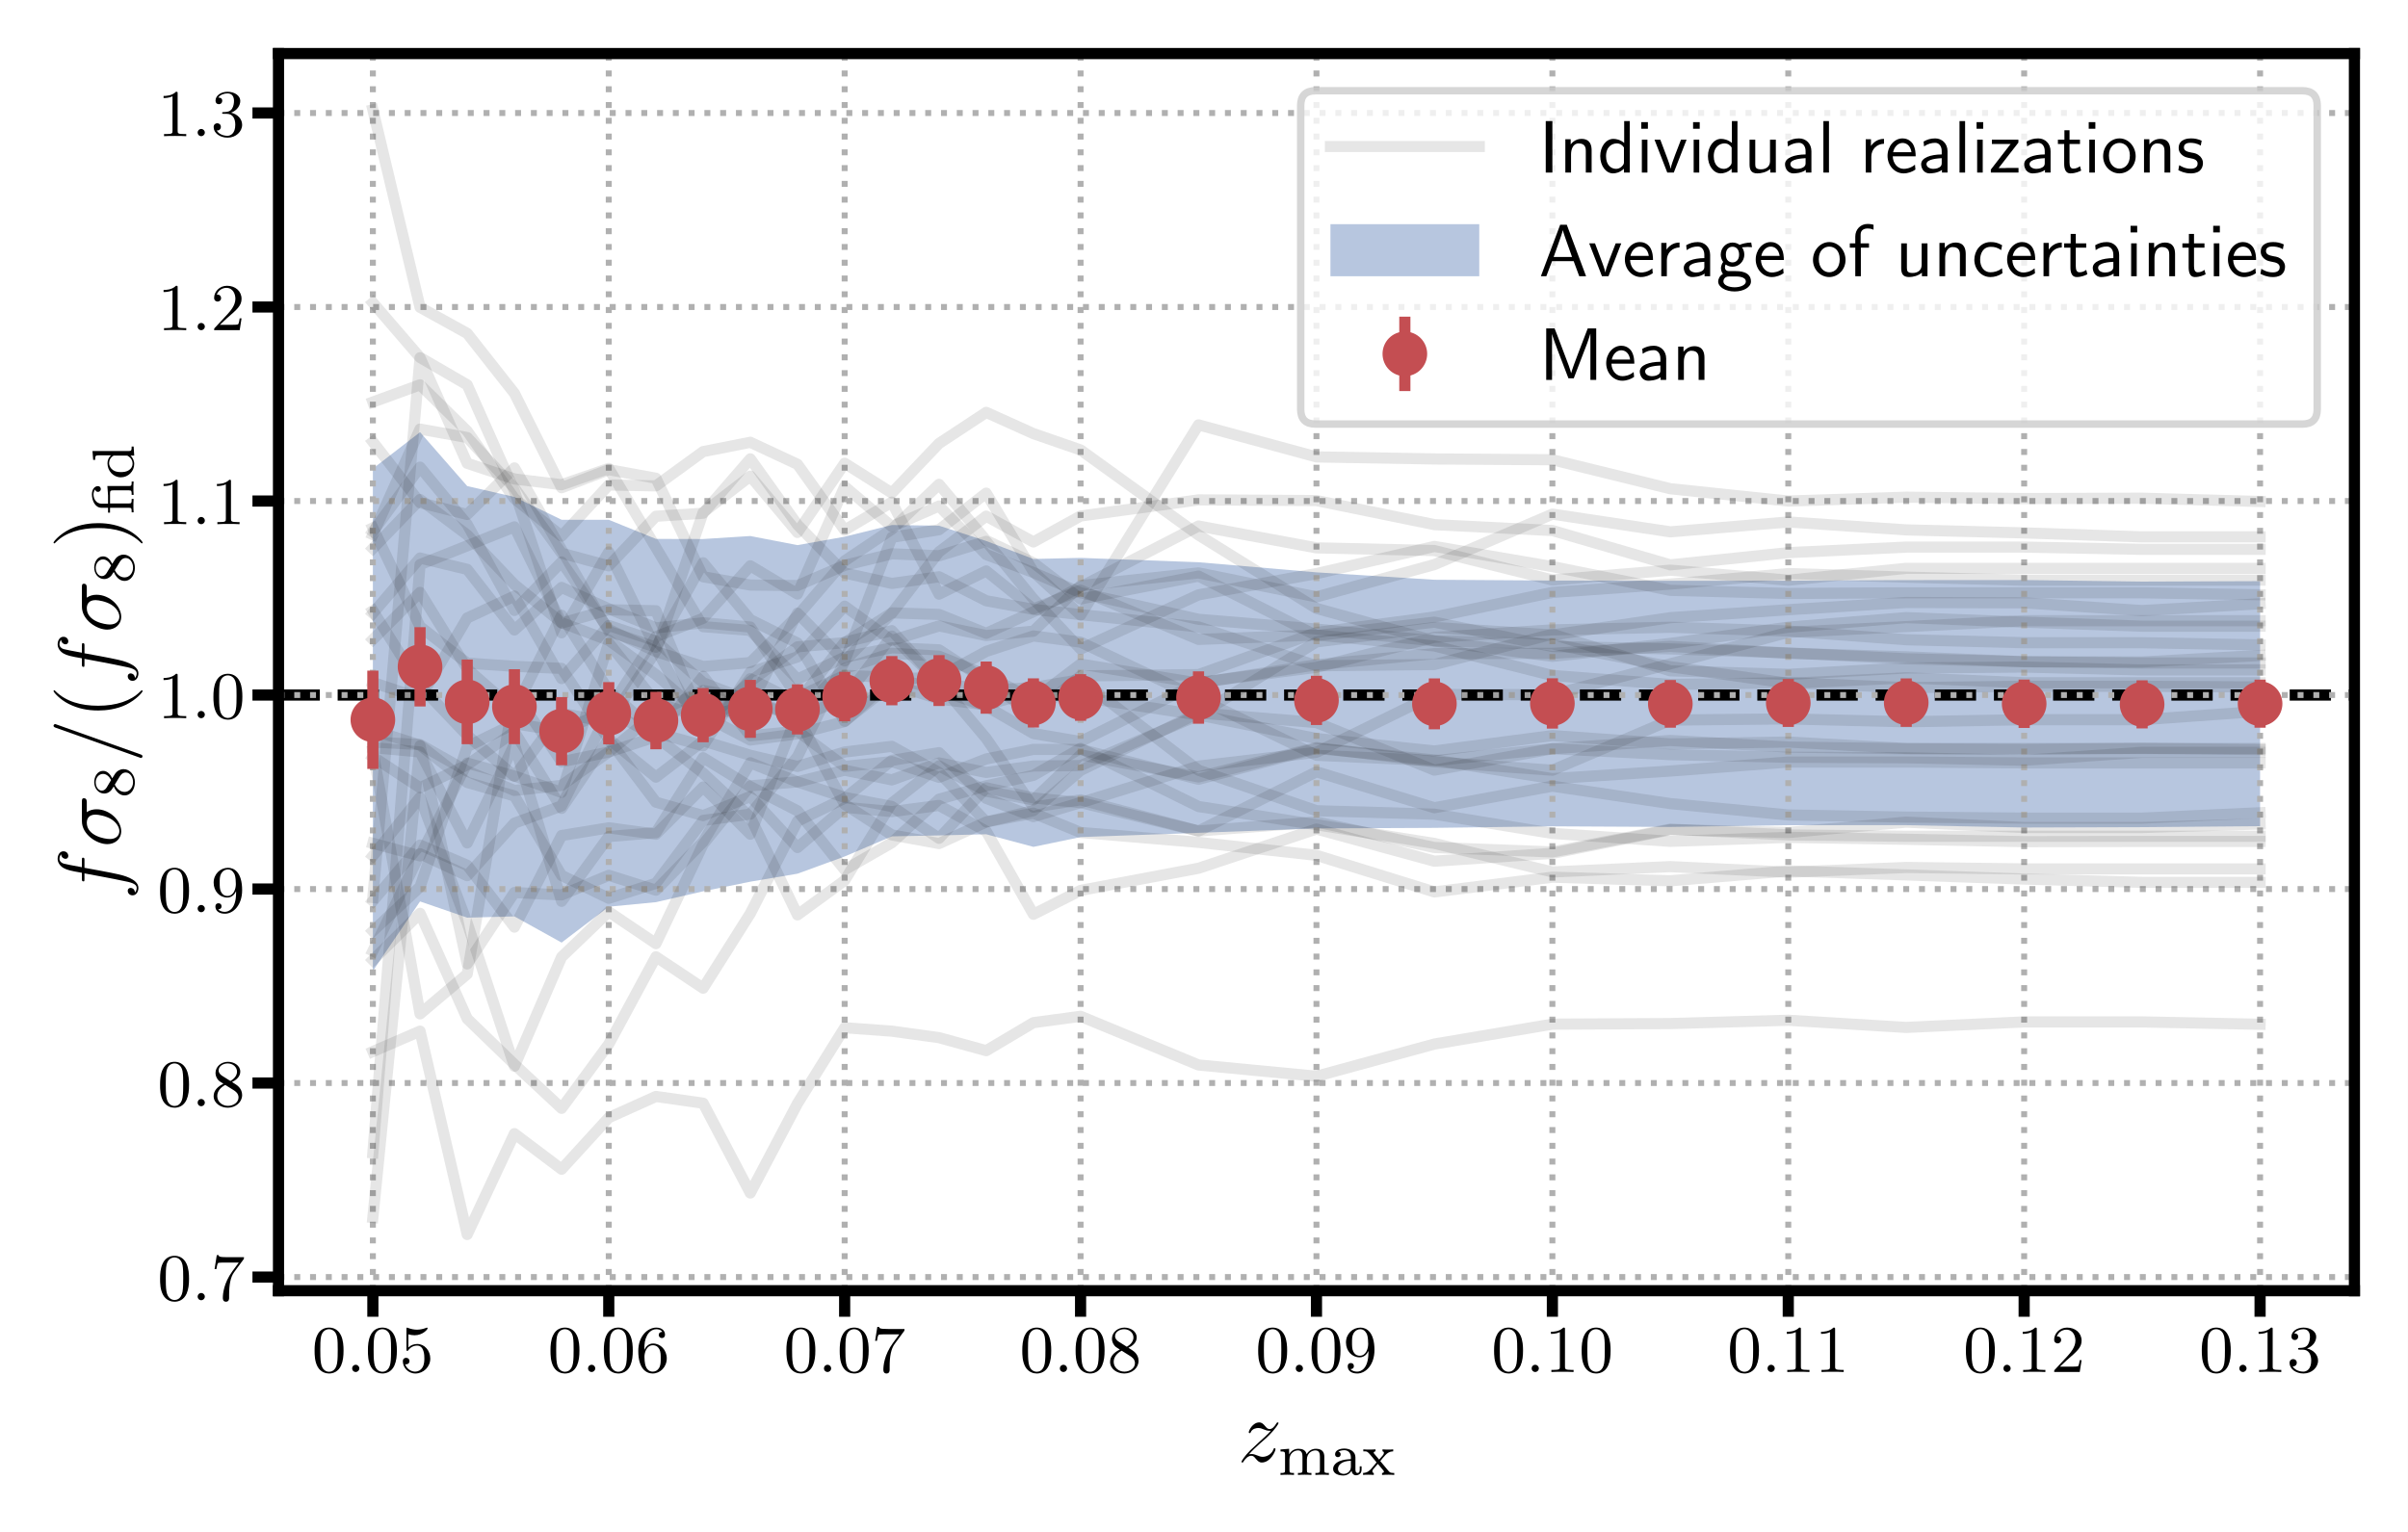 <?xml version="1.0" encoding="UTF-8"?>
<svg xmlns="http://www.w3.org/2000/svg" xmlns:xlink="http://www.w3.org/1999/xlink" width="323.63pt" height="206.017pt" viewBox="0 0 323.63 206.017" version="1.1">
<rect x="0" y="0" width="323.63" height="206.017" fill="#333333" stroke="none"/>
<defs>
<g>
<symbol overflow="visible" id="glyph0-0">
<path style="stroke:none;" d=""/>
</symbol>
<symbol overflow="visible" id="glyph0-1">
<path style="stroke:none;" d="M 4.25 -2.875 C 4.25 -3.469 4.219 -4.25 3.906 -4.922 C 3.5 -5.766 2.828 -5.969 2.312 -5.969 C 1.766 -5.969 1.078 -5.766 0.688 -4.891 C 0.406 -4.281 0.359 -3.547 0.359 -2.875 C 0.359 -2.281 0.375 -1.422 0.766 -0.703 C 1.188 0.047 1.891 0.203 2.297 0.203 C 2.875 0.203 3.547 -0.047 3.922 -0.875 C 4.188 -1.484 4.25 -2.156 4.25 -2.875 Z M 2.312 -0.031 C 2.031 -0.031 1.391 -0.156 1.219 -1.172 C 1.125 -1.688 1.125 -2.469 1.125 -2.984 C 1.125 -3.594 1.125 -4.297 1.234 -4.797 C 1.422 -5.594 1.984 -5.75 2.297 -5.75 C 2.641 -5.75 3.203 -5.562 3.375 -4.734 C 3.469 -4.25 3.469 -3.547 3.469 -2.984 C 3.469 -2.422 3.469 -1.672 3.375 -1.141 C 3.188 -0.109 2.531 -0.031 2.312 -0.031 Z M 2.312 -0.031 "/>
</symbol>
<symbol overflow="visible" id="glyph0-2">
<path style="stroke:none;" d="M 0.938 -3.094 C 0.938 -2.938 0.938 -2.828 1.062 -2.828 C 1.125 -2.828 1.156 -2.875 1.203 -2.953 C 1.484 -3.328 1.906 -3.547 2.375 -3.547 C 3.344 -3.547 3.344 -2.156 3.344 -1.844 C 3.344 -1.562 3.344 -1 3.078 -0.594 C 2.844 -0.219 2.469 -0.047 2.109 -0.047 C 1.594 -0.047 0.984 -0.391 0.766 -1.047 C 0.781 -1.047 0.828 -1.031 0.891 -1.031 C 1.078 -1.031 1.344 -1.141 1.344 -1.469 C 1.344 -1.75 1.141 -1.906 0.891 -1.906 C 0.703 -1.906 0.453 -1.797 0.453 -1.438 C 0.453 -0.625 1.141 0.203 2.141 0.203 C 3.219 0.203 4.141 -0.688 4.141 -1.797 C 4.141 -2.875 3.375 -3.766 2.391 -3.766 C 1.969 -3.766 1.531 -3.625 1.203 -3.297 L 1.203 -5.062 C 1.484 -4.984 1.766 -4.938 2.031 -4.938 C 3.141 -4.938 3.781 -5.734 3.781 -5.859 C 3.781 -5.938 3.734 -5.969 3.688 -5.969 C 3.672 -5.969 3.656 -5.969 3.562 -5.922 C 3.141 -5.766 2.734 -5.688 2.359 -5.688 C 1.969 -5.688 1.562 -5.766 1.156 -5.922 C 1.062 -5.969 1.047 -5.969 1.047 -5.969 C 0.938 -5.969 0.938 -5.891 0.938 -5.734 Z M 0.938 -3.094 "/>
</symbol>
<symbol overflow="visible" id="glyph0-3">
<path style="stroke:none;" d="M 1.203 -2.969 C 1.203 -3.891 1.297 -4.391 1.547 -4.859 C 1.719 -5.234 2.156 -5.75 2.828 -5.75 C 3 -5.75 3.422 -5.719 3.625 -5.391 C 3.297 -5.391 3.141 -5.219 3.141 -4.984 C 3.141 -4.75 3.312 -4.562 3.562 -4.562 C 3.812 -4.562 3.984 -4.734 3.984 -5 C 3.984 -5.5 3.625 -5.969 2.812 -5.969 C 1.656 -5.969 0.391 -4.828 0.391 -2.828 C 0.391 -0.406 1.484 0.203 2.328 0.203 C 3.312 0.203 4.219 -0.641 4.219 -1.828 C 4.219 -2.953 3.391 -3.828 2.375 -3.828 C 1.844 -3.828 1.453 -3.5 1.203 -2.969 Z M 2.312 -0.047 C 1.797 -0.047 1.5 -0.469 1.406 -0.734 C 1.234 -1.141 1.219 -1.891 1.219 -2.031 C 1.219 -2.625 1.5 -3.594 2.359 -3.594 C 2.5 -3.594 2.938 -3.594 3.234 -3.047 C 3.406 -2.703 3.406 -2.266 3.406 -1.828 C 3.406 -1.406 3.406 -0.953 3.234 -0.625 C 2.953 -0.109 2.562 -0.047 2.312 -0.047 Z M 2.312 -0.047 "/>
</symbol>
<symbol overflow="visible" id="glyph0-4">
<path style="stroke:none;" d="M 4.391 -5.469 C 4.469 -5.562 4.469 -5.594 4.469 -5.781 L 2.25 -5.781 C 1.109 -5.781 1.078 -5.891 1.062 -6.062 L 0.812 -6.062 L 0.516 -4.188 L 0.766 -4.188 C 0.797 -4.391 0.875 -4.891 0.984 -5 C 1.047 -5.062 1.766 -5.062 1.891 -5.062 L 3.766 -5.062 L 2.906 -3.891 C 1.734 -2.281 1.625 -0.812 1.625 -0.312 C 1.625 -0.203 1.625 0.203 2.047 0.203 C 2.469 0.203 2.469 -0.203 2.469 -0.312 L 2.469 -0.75 C 2.469 -2.078 2.656 -3.109 3.141 -3.766 Z M 4.391 -5.469 "/>
</symbol>
<symbol overflow="visible" id="glyph0-5">
<path style="stroke:none;" d="M 1.547 -4.078 C 1.281 -4.25 1.062 -4.484 1.062 -4.812 C 1.062 -5.406 1.688 -5.75 2.281 -5.75 C 2.984 -5.75 3.531 -5.266 3.531 -4.641 C 3.531 -4.016 3 -3.594 2.641 -3.391 Z M 2.859 -3.25 C 3.312 -3.469 3.969 -3.906 3.969 -4.641 C 3.969 -5.484 3.125 -5.969 2.312 -5.969 C 1.375 -5.969 0.641 -5.297 0.641 -4.469 C 0.641 -4.141 0.766 -3.812 0.984 -3.547 C 1.125 -3.375 1.188 -3.344 1.703 -3.016 C 0.922 -2.641 0.391 -2.094 0.391 -1.359 C 0.391 -0.406 1.328 0.203 2.297 0.203 C 3.344 0.203 4.219 -0.531 4.219 -1.5 C 4.219 -2.375 3.547 -2.812 3.328 -2.953 C 3.234 -3.016 2.969 -3.188 2.859 -3.25 Z M 1.953 -2.859 L 3.078 -2.156 C 3.281 -2.031 3.734 -1.734 3.734 -1.188 C 3.734 -0.484 3.016 -0.047 2.312 -0.047 C 1.531 -0.047 0.875 -0.609 0.875 -1.359 C 0.875 -2 1.312 -2.531 1.953 -2.859 Z M 1.953 -2.859 "/>
</symbol>
<symbol overflow="visible" id="glyph0-6">
<path style="stroke:none;" d="M 3.406 -2.828 L 3.406 -2.625 C 3.406 -0.438 2.406 -0.047 1.891 -0.047 C 1.688 -0.047 1.234 -0.094 1 -0.391 L 1.031 -0.391 C 1.109 -0.375 1.453 -0.438 1.453 -0.797 C 1.453 -1.031 1.297 -1.203 1.047 -1.203 C 0.797 -1.203 0.625 -1.047 0.625 -0.781 C 0.625 -0.188 1.094 0.203 1.906 0.203 C 3.062 0.203 4.219 -0.984 4.219 -2.953 C 4.219 -5.375 3.141 -5.969 2.328 -5.969 C 1.297 -5.969 0.391 -5.141 0.391 -3.969 C 0.391 -2.828 1.203 -1.969 2.219 -1.969 C 2.875 -1.969 3.234 -2.438 3.406 -2.828 Z M 2.25 -2.188 C 2.094 -2.188 1.656 -2.188 1.375 -2.75 C 1.203 -3.078 1.203 -3.531 1.203 -3.953 C 1.203 -4.391 1.203 -4.828 1.391 -5.172 C 1.656 -5.625 2.016 -5.75 2.328 -5.75 C 2.938 -5.75 3.188 -5.125 3.219 -5.047 C 3.344 -4.703 3.375 -4.156 3.375 -3.781 C 3.375 -3.125 3.078 -2.188 2.25 -2.188 Z M 2.25 -2.188 "/>
</symbol>
<symbol overflow="visible" id="glyph0-7">
<path style="stroke:none;" d="M 2.719 -5.734 C 2.719 -5.953 2.719 -5.969 2.5 -5.969 C 1.938 -5.406 1.109 -5.406 0.828 -5.406 L 0.828 -5.125 C 1 -5.125 1.547 -5.125 2.031 -5.359 L 2.031 -0.719 C 2.031 -0.391 2.016 -0.281 1.172 -0.281 L 0.891 -0.281 L 0.891 0 C 1.203 -0.031 2.016 -0.031 2.375 -0.031 C 2.75 -0.031 3.547 -0.031 3.875 0 L 3.875 -0.281 L 3.594 -0.281 C 2.75 -0.281 2.719 -0.391 2.719 -0.719 Z M 2.719 -5.734 "/>
</symbol>
<symbol overflow="visible" id="glyph0-8">
<path style="stroke:none;" d="M 4.141 -1.594 L 3.891 -1.594 C 3.875 -1.469 3.797 -0.938 3.688 -0.797 C 3.625 -0.719 3.016 -0.719 2.828 -0.719 L 1.234 -0.719 L 2.125 -1.562 C 3.594 -2.828 4.141 -3.312 4.141 -4.219 C 4.141 -5.25 3.297 -5.969 2.188 -5.969 C 1.156 -5.969 0.453 -5.156 0.453 -4.344 C 0.453 -3.891 0.844 -3.844 0.922 -3.844 C 1.125 -3.844 1.391 -3.984 1.391 -4.312 C 1.391 -4.578 1.203 -4.781 0.922 -4.781 C 0.875 -4.781 0.859 -4.781 0.812 -4.766 C 1.031 -5.406 1.609 -5.688 2.094 -5.688 C 3 -5.688 3.312 -4.844 3.312 -4.219 C 3.312 -3.312 2.625 -2.562 2.203 -2.094 L 0.562 -0.328 C 0.453 -0.219 0.453 -0.203 0.453 0 L 3.891 0 Z M 4.141 -1.594 "/>
</symbol>
<symbol overflow="visible" id="glyph0-9">
<path style="stroke:none;" d="M 2.734 -3.156 C 3.562 -3.469 3.969 -4.125 3.969 -4.75 C 3.969 -5.438 3.203 -5.969 2.266 -5.969 C 1.344 -5.969 0.641 -5.438 0.641 -4.766 C 0.641 -4.469 0.828 -4.297 1.094 -4.297 C 1.359 -4.297 1.547 -4.484 1.547 -4.75 C 1.547 -5.062 1.328 -5.188 1.016 -5.188 C 1.25 -5.562 1.797 -5.75 2.25 -5.75 C 2.984 -5.75 3.125 -5.156 3.125 -4.734 C 3.125 -4.469 3.078 -4.031 2.859 -3.688 C 2.578 -3.297 2.266 -3.281 2 -3.25 C 1.781 -3.234 1.766 -3.234 1.688 -3.234 C 1.609 -3.234 1.531 -3.219 1.531 -3.125 C 1.531 -3 1.609 -3 1.766 -3 L 2.172 -3 C 2.953 -3 3.297 -2.375 3.297 -1.531 C 3.297 -0.375 2.688 -0.047 2.234 -0.047 C 2.062 -0.047 1.188 -0.094 0.797 -0.766 C 1.109 -0.719 1.359 -0.938 1.359 -1.25 C 1.359 -1.547 1.141 -1.734 0.875 -1.734 C 0.656 -1.734 0.391 -1.594 0.391 -1.219 C 0.391 -0.422 1.219 0.203 2.266 0.203 C 3.375 0.203 4.219 -0.609 4.219 -1.531 C 4.219 -2.312 3.594 -2.969 2.734 -3.156 Z M 2.734 -3.156 "/>
</symbol>
<symbol overflow="visible" id="glyph1-0">
<path style="stroke:none;" d=""/>
</symbol>
<symbol overflow="visible" id="glyph1-1">
<path style="stroke:none;" d="M 1.766 -0.484 C 1.766 -0.75 1.547 -0.969 1.281 -0.969 C 1 -0.969 0.797 -0.75 0.797 -0.484 C 0.797 -0.219 1 0 1.281 0 C 1.547 0 1.766 -0.219 1.766 -0.484 Z M 1.766 -0.484 "/>
</symbol>
<symbol overflow="visible" id="glyph2-0">
<path style="stroke:none;" d=""/>
</symbol>
<symbol overflow="visible" id="glyph2-1">
<path style="stroke:none;" d="M 1.516 -0.969 C 2.031 -1.547 2.453 -1.922 3.047 -2.469 C 3.766 -3.078 4.078 -3.375 4.25 -3.562 C 5.078 -4.391 5.5 -5.078 5.5 -5.172 C 5.5 -5.266 5.406 -5.266 5.375 -5.266 C 5.297 -5.266 5.266 -5.219 5.219 -5.141 C 4.906 -4.625 4.625 -4.375 4.312 -4.375 C 4.062 -4.375 3.938 -4.484 3.703 -4.766 C 3.453 -5.062 3.25 -5.266 2.906 -5.266 C 2.031 -5.266 1.5 -4.188 1.5 -3.938 C 1.5 -3.891 1.516 -3.828 1.625 -3.828 C 1.719 -3.828 1.734 -3.875 1.766 -3.953 C 1.969 -4.438 2.547 -4.516 2.766 -4.516 C 3.031 -4.516 3.266 -4.438 3.516 -4.328 C 3.969 -4.141 4.156 -4.141 4.281 -4.141 C 4.359 -4.141 4.406 -4.141 4.469 -4.141 C 4.078 -3.688 3.438 -3.109 2.891 -2.625 L 1.688 -1.5 C 0.953 -0.766 0.516 -0.062 0.516 0.031 C 0.516 0.094 0.578 0.125 0.641 0.125 C 0.719 0.125 0.734 0.109 0.812 -0.031 C 1 -0.328 1.391 -0.781 1.828 -0.781 C 2.078 -0.781 2.203 -0.688 2.438 -0.391 C 2.672 -0.125 2.875 0.125 3.25 0.125 C 4.422 0.125 5.094 -1.406 5.094 -1.672 C 5.094 -1.719 5.078 -1.797 4.953 -1.797 C 4.859 -1.797 4.859 -1.75 4.812 -1.625 C 4.547 -0.922 3.844 -0.641 3.375 -0.641 C 3.125 -0.641 2.891 -0.719 2.641 -0.828 C 2.156 -1.016 2.031 -1.016 1.875 -1.016 C 1.75 -1.016 1.625 -1.016 1.516 -0.969 Z M 1.516 -0.969 "/>
</symbol>
<symbol overflow="visible" id="glyph3-0">
<path style="stroke:none;" d=""/>
</symbol>
<symbol overflow="visible" id="glyph3-1">
<path style="stroke:none;" d="M 6.219 -2.422 C 6.219 -3.062 5.938 -3.516 5.078 -3.516 C 4.344 -3.516 3.969 -3.016 3.844 -2.781 C 3.703 -3.359 3.25 -3.516 2.734 -3.516 C 1.953 -3.516 1.594 -2.969 1.484 -2.75 L 1.484 -3.516 L 0.328 -3.422 L 0.328 -3.156 C 0.875 -3.156 0.938 -3.109 0.938 -2.719 L 0.938 -0.625 C 0.938 -0.266 0.844 -0.266 0.328 -0.266 L 0.328 0 C 0.672 -0.031 1.016 -0.031 1.234 -0.031 C 1.469 -0.031 1.797 -0.031 2.141 0 L 2.141 -0.266 C 1.641 -0.266 1.531 -0.266 1.531 -0.625 L 1.531 -2.062 C 1.531 -2.906 2.172 -3.297 2.672 -3.297 C 3.188 -3.297 3.281 -2.891 3.281 -2.453 L 3.281 -0.625 C 3.281 -0.266 3.172 -0.266 2.672 -0.266 L 2.672 0 C 3.016 -0.031 3.359 -0.031 3.578 -0.031 C 3.812 -0.031 4.141 -0.031 4.484 0 L 4.484 -0.266 C 3.969 -0.266 3.875 -0.266 3.875 -0.625 L 3.875 -2.062 C 3.875 -2.906 4.516 -3.297 5.016 -3.297 C 5.531 -3.297 5.625 -2.891 5.625 -2.453 L 5.625 -0.625 C 5.625 -0.266 5.516 -0.266 5.016 -0.266 L 5.016 0 C 5.359 -0.031 5.703 -0.031 5.922 -0.031 C 6.156 -0.031 6.484 -0.031 6.828 0 L 6.828 -0.266 C 6.312 -0.266 6.219 -0.266 6.219 -0.625 Z M 6.219 -2.422 "/>
</symbol>
<symbol overflow="visible" id="glyph3-2">
<path style="stroke:none;" d="M 3.344 -2.375 C 3.344 -3.156 2.594 -3.547 1.859 -3.547 C 1.203 -3.547 0.609 -3.297 0.609 -2.766 C 0.609 -2.531 0.781 -2.391 0.984 -2.391 C 1.219 -2.391 1.359 -2.547 1.359 -2.766 C 1.359 -2.953 1.25 -3.094 1.062 -3.125 C 1.359 -3.328 1.797 -3.328 1.844 -3.328 C 2.297 -3.328 2.734 -3.016 2.734 -2.359 L 2.734 -2.125 C 2.281 -2.094 1.75 -2.078 1.188 -1.844 C 0.484 -1.531 0.344 -1.078 0.344 -0.812 C 0.344 -0.125 1.156 0.078 1.703 0.078 C 2.281 0.078 2.641 -0.25 2.828 -0.562 C 2.859 -0.266 3.062 0.047 3.422 0.047 C 3.5 0.047 4.172 0.016 4.172 -0.719 L 4.172 -1.156 L 3.922 -1.156 L 3.922 -0.719 C 3.922 -0.391 3.812 -0.266 3.641 -0.266 C 3.344 -0.266 3.344 -0.625 3.344 -0.719 Z M 2.734 -1.125 C 2.734 -0.344 2.094 -0.141 1.766 -0.141 C 1.359 -0.141 1 -0.422 1 -0.812 C 1 -1.328 1.5 -1.875 2.734 -1.906 Z M 2.734 -1.125 "/>
</symbol>
<symbol overflow="visible" id="glyph3-3">
<path style="stroke:none;" d="M 2.453 -1.859 C 2.672 -2.141 2.906 -2.422 3.141 -2.672 C 3.406 -2.953 3.688 -3.156 4.188 -3.172 L 4.188 -3.438 C 3.875 -3.406 3.859 -3.406 3.5 -3.406 C 3.469 -3.406 3 -3.406 2.75 -3.438 L 2.75 -3.172 C 2.906 -3.156 2.938 -3.062 2.938 -2.953 C 2.938 -2.859 2.891 -2.75 2.797 -2.641 L 2.297 -2.062 L 1.672 -2.812 C 1.562 -2.922 1.562 -2.969 1.562 -2.984 C 1.562 -3.047 1.625 -3.156 1.812 -3.172 L 1.812 -3.438 C 1.5 -3.406 1.047 -3.406 0.969 -3.406 C 0.828 -3.406 0.422 -3.406 0.172 -3.438 L 0.172 -3.172 C 0.719 -3.172 0.719 -3.156 1.141 -2.672 L 1.953 -1.688 L 1.234 -0.828 C 1.031 -0.609 0.734 -0.281 0.141 -0.266 L 0.141 0 C 0.438 -0.031 0.484 -0.031 0.828 -0.031 C 0.844 -0.031 1.328 -0.031 1.578 0 L 1.578 -0.266 C 1.469 -0.281 1.391 -0.328 1.391 -0.484 C 1.391 -0.625 1.484 -0.734 1.5 -0.766 C 1.703 -1.016 1.922 -1.25 2.125 -1.484 L 2.781 -0.703 C 2.938 -0.516 2.938 -0.5 2.938 -0.453 C 2.938 -0.375 2.891 -0.266 2.688 -0.266 L 2.688 0 C 3.031 -0.031 3.391 -0.031 3.547 -0.031 C 3.688 -0.031 4.094 -0.031 4.328 0 L 4.328 -0.266 C 3.844 -0.266 3.766 -0.297 3.547 -0.547 Z M 2.453 -1.859 "/>
</symbol>
<symbol overflow="visible" id="glyph4-0">
<path style="stroke:none;" d=""/>
</symbol>
<symbol overflow="visible" id="glyph4-1">
<path style="stroke:none;" d="M -4.812 -5.328 C -4.812 -5.562 -4.812 -5.672 -5.031 -5.672 C -5.156 -5.672 -5.156 -5.562 -5.156 -5.359 L -5.156 -4.391 C -6.391 -4.609 -7.234 -4.781 -7.609 -4.875 C -7.906 -4.953 -8.172 -5.203 -8.172 -5.516 C -8.172 -5.766 -8.062 -6.016 -7.953 -6.125 C -7.906 -5.672 -7.562 -5.516 -7.359 -5.516 C -7.125 -5.516 -6.984 -5.703 -6.984 -5.922 C -6.984 -6.172 -7.188 -6.531 -7.641 -6.531 C -8.141 -6.531 -8.422 -6.031 -8.422 -5.5 C -8.422 -4.984 -8.031 -4.484 -7.562 -4.25 C -7.141 -4.031 -6.719 -3.906 -5.156 -3.641 L -5.156 -2.828 C -5.156 -2.609 -5.156 -2.484 -4.938 -2.484 C -4.812 -2.484 -4.812 -2.562 -4.812 -2.797 L -4.812 -3.562 C -3.688 -3.344 -0.984 -2.859 0.281 -2.578 C 1.328 -2.375 2.203 -2.203 2.203 -1.609 C 2.203 -1.562 2.203 -1.219 1.969 -1 C 1.922 -1.609 1.406 -1.609 1.391 -1.609 C 1.141 -1.609 1 -1.438 1 -1.203 C 1 -0.969 1.203 -0.609 1.656 -0.609 C 2.172 -0.609 2.438 -1.141 2.438 -1.609 C 2.438 -2.828 0.25 -3.328 -0.344 -3.453 C -1.266 -3.672 -4.453 -4.25 -4.812 -4.312 Z M -4.812 -5.328 "/>
</symbol>
<symbol overflow="visible" id="glyph4-2">
<path style="stroke:none;" d="M -4.5 -6.078 C -4.5 -6.234 -4.5 -6.625 -4.891 -6.625 C -5.156 -6.625 -5.156 -6.391 -5.156 -6.188 L -5.156 -3.531 C -5.156 -1.75 -3.156 -0.453 -1.75 -0.453 C -0.734 -0.453 0.125 -1.109 0.125 -2.188 C 0.125 -3.594 -1.406 -5.141 -3.188 -5.141 C -3.656 -5.141 -4.109 -5.031 -4.5 -4.75 Z M -0.125 -2.203 C -0.125 -1.594 -0.578 -1.141 -1.406 -1.141 C -2.125 -1.141 -4.5 -1.578 -4.5 -3.328 C -4.5 -3.844 -4.25 -4.422 -3.328 -4.422 C -2.922 -4.422 -1.906 -4.234 -1.219 -3.812 C -0.516 -3.375 -0.125 -2.734 -0.125 -2.203 Z M -0.125 -2.203 "/>
</symbol>
<symbol overflow="visible" id="glyph4-3">
<path style="stroke:none;" d="M -8.516 -5.125 C -8.531 -5.125 -8.719 -5.203 -8.734 -5.203 C -8.875 -5.203 -8.969 -5.078 -8.969 -4.984 C -8.969 -4.922 -8.969 -4.812 -8.703 -4.719 L 2.547 -0.719 C 2.562 -0.719 2.734 -0.641 2.766 -0.641 C 2.906 -0.641 2.984 -0.766 2.984 -0.859 C 2.984 -0.938 2.969 -1.047 2.719 -1.125 Z M -8.516 -5.125 "/>
</symbol>
<symbol overflow="visible" id="glyph5-0">
<path style="stroke:none;" d=""/>
</symbol>
<symbol overflow="visible" id="glyph5-1">
<path style="stroke:none;" d="M -2.875 -2.641 C -3.094 -3.094 -3.484 -3.641 -4.109 -3.641 C -4.875 -3.641 -5.297 -2.859 -5.297 -2.125 C -5.297 -1.281 -4.719 -0.594 -3.969 -0.594 C -3.672 -0.594 -3.406 -0.688 -3.172 -0.891 C -3 -1.031 -2.984 -1.062 -2.672 -1.547 C -2.234 -0.562 -1.656 -0.344 -1.219 -0.344 C -0.328 -0.344 0.172 -1.234 0.172 -2.109 C 0.172 -3.078 -0.5 -3.875 -1.344 -3.875 C -1.844 -3.875 -2.172 -3.609 -2.312 -3.469 C -2.438 -3.344 -2.453 -3.328 -2.875 -2.641 Z M -3.625 -1.406 C -3.766 -1.172 -4 -0.984 -4.266 -0.984 C -4.766 -0.984 -5.094 -1.531 -5.094 -2.109 C -5.094 -2.719 -4.672 -3.234 -4.109 -3.234 C -3.656 -3.234 -3.266 -2.875 -3.031 -2.406 Z M -2.531 -1.797 C -2.516 -1.828 -1.953 -2.734 -1.875 -2.875 C -1.797 -3 -1.547 -3.422 -1.062 -3.422 C -0.453 -3.422 -0.078 -2.766 -0.078 -2.125 C -0.078 -1.406 -0.562 -0.812 -1.219 -0.812 C -1.812 -0.812 -2.281 -1.25 -2.531 -1.797 Z M -2.531 -1.797 "/>
</symbol>
<symbol overflow="visible" id="glyph5-2">
<path style="stroke:none;" d="M -3.453 -2.766 C -3.453 -2.672 -3.453 -2.641 -3.438 -2.625 C -3.438 -2.609 -3.438 -2.594 -3.438 -2.484 L -3.438 -1.438 L -4.297 -1.438 C -5.094 -1.438 -5.391 -2.188 -5.391 -2.672 C -5.391 -2.922 -5.328 -3.156 -5.172 -3.359 C -5.172 -3.344 -5.109 -3.031 -4.797 -3.031 C -4.531 -3.031 -4.406 -3.234 -4.406 -3.406 C -4.406 -3.516 -4.484 -3.797 -4.812 -3.797 C -5.234 -3.797 -5.609 -3.375 -5.609 -2.703 C -5.609 -1.922 -5.219 -0.891 -4.312 -0.891 L -3.438 -0.891 L -3.438 -0.234 L -3.172 -0.234 L -3.172 -0.891 L -0.625 -0.891 C -0.266 -0.891 -0.266 -0.781 -0.266 -0.281 L 0 -0.281 C -0.031 -0.594 -0.031 -1.031 -0.031 -1.172 C -0.031 -1.328 -0.031 -1.766 0 -2.078 L -0.266 -2.078 C -0.266 -1.562 -0.266 -1.469 -0.625 -1.469 L -3.172 -1.469 L -3.172 -2.844 C -3.172 -3.172 -3.078 -3.234 -2.734 -3.234 L -0.625 -3.234 C -0.266 -3.234 -0.266 -3.125 -0.266 -2.625 L 0 -2.625 C -0.031 -2.938 -0.031 -3.375 -0.031 -3.516 C -0.031 -3.672 -0.031 -4.109 0 -4.422 L -0.266 -4.422 C -0.266 -3.906 -0.266 -3.812 -0.625 -3.812 L -3.531 -3.812 Z M -3.453 -2.766 "/>
</symbol>
<symbol overflow="visible" id="glyph5-3">
<path style="stroke:none;" d="M -5.438 -2.625 L -5.172 -2.625 C -5.172 -3.156 -5.125 -3.234 -4.734 -3.234 L -3.047 -3.234 C -3.359 -2.953 -3.516 -2.578 -3.516 -2.156 C -3.516 -1.156 -2.734 -0.281 -1.719 -0.281 C -0.734 -0.281 0.078 -1.078 0.078 -2.078 C 0.078 -2.547 -0.141 -2.938 -0.422 -3.203 L 0.078 -3.203 L 0 -4.422 L -0.266 -4.422 C -0.266 -3.875 -0.312 -3.812 -0.703 -3.812 L -5.531 -3.812 Z M -0.984 -3.203 C -0.844 -3.203 -0.812 -3.203 -0.656 -3.078 C -0.328 -2.859 -0.141 -2.5 -0.141 -2.125 C -0.141 -1.75 -0.328 -1.438 -0.625 -1.25 C -0.938 -1.031 -1.328 -0.984 -1.703 -0.984 C -2.172 -0.984 -2.5 -1.062 -2.766 -1.25 C -3.062 -1.438 -3.297 -1.797 -3.297 -2.203 C -3.297 -2.578 -3.094 -2.969 -2.688 -3.203 Z M -0.984 -3.203 "/>
</symbol>
<symbol overflow="visible" id="glyph6-0">
<path style="stroke:none;" d=""/>
</symbol>
<symbol overflow="visible" id="glyph6-1">
<path style="stroke:none;" d="M 2.906 -3.891 C 2.875 -3.891 2.844 -3.891 2.641 -3.688 C 1.438 -2.484 -0.531 -1.812 -2.969 -1.812 C -5.297 -1.812 -7.297 -2.375 -8.703 -3.766 C -8.812 -3.891 -8.828 -3.891 -8.875 -3.891 C -8.938 -3.891 -8.969 -3.828 -8.969 -3.781 C -8.969 -3.625 -8.109 -2.641 -6.938 -2.062 C -5.719 -1.453 -4.453 -1.172 -2.969 -1.172 C -1.906 -1.172 -0.484 -1.344 0.781 -1.953 C 2.219 -2.672 3 -3.641 3 -3.781 C 3 -3.828 2.969 -3.891 2.906 -3.891 Z M 2.906 -3.891 "/>
</symbol>
<symbol overflow="visible" id="glyph6-2">
<path style="stroke:none;" d="M -2.969 -3.375 C -3.891 -3.375 -5.359 -3.25 -6.75 -2.578 C -8.188 -1.875 -8.969 -0.891 -8.969 -0.766 C -8.969 -0.719 -8.938 -0.656 -8.875 -0.656 C -8.828 -0.656 -8.812 -0.656 -8.609 -0.859 C -7.406 -2.062 -5.422 -2.719 -2.984 -2.719 C -0.672 -2.719 1.328 -2.156 2.734 -0.781 C 2.844 -0.656 2.875 -0.656 2.906 -0.656 C 2.969 -0.656 3 -0.719 3 -0.766 C 3 -0.922 2.141 -1.906 0.969 -2.484 C -0.25 -3.094 -1.547 -3.375 -2.969 -3.375 Z M -2.969 -3.375 "/>
</symbol>
<symbol overflow="visible" id="glyph7-0">
<path style="stroke:none;" d=""/>
</symbol>
<symbol overflow="visible" id="glyph7-1">
<path style="stroke:none;" d="M 1.828 -6.922 L 0.938 -6.922 L 0.938 0 L 1.828 0 Z M 1.828 -6.922 "/>
</symbol>
<symbol overflow="visible" id="glyph7-2">
<path style="stroke:none;" d="M 4.344 -2.969 C 4.344 -3.625 4.188 -4.531 2.969 -4.531 C 2.078 -4.531 1.578 -3.859 1.531 -3.781 L 1.531 -4.484 L 0.812 -4.484 L 0.812 0 L 1.578 0 L 1.578 -2.438 C 1.578 -3.094 1.828 -3.922 2.594 -3.922 C 3.547 -3.922 3.562 -3.219 3.562 -2.906 L 3.562 0 L 4.344 0 Z M 4.344 -2.969 "/>
</symbol>
<symbol overflow="visible" id="glyph7-3">
<path style="stroke:none;" d="M 4.328 -6.922 L 3.578 -6.922 L 3.578 -3.984 C 3.047 -4.422 2.5 -4.531 2.125 -4.531 C 1.141 -4.531 0.359 -3.5 0.359 -2.219 C 0.359 -0.906 1.125 0.109 2.078 0.109 C 2.406 0.109 2.984 0.016 3.547 -0.516 L 3.547 0 L 4.328 0 Z M 3.547 -1.391 C 3.547 -1.25 3.531 -1.062 3.219 -0.781 C 2.984 -0.578 2.734 -0.5 2.484 -0.5 C 1.859 -0.5 1.141 -0.969 1.141 -2.203 C 1.141 -3.516 2 -3.922 2.578 -3.922 C 3.031 -3.922 3.328 -3.703 3.547 -3.375 Z M 3.547 -1.391 "/>
</symbol>
<symbol overflow="visible" id="glyph7-4">
<path style="stroke:none;" d="M 1.625 -6.781 L 0.734 -6.781 L 0.734 -5.891 L 1.625 -5.891 Z M 1.562 -4.422 L 0.812 -4.422 L 0.812 0 L 1.562 0 Z M 1.562 -4.422 "/>
</symbol>
<symbol overflow="visible" id="glyph7-5">
<path style="stroke:none;" d="M 4.453 -4.422 L 3.703 -4.422 L 2.906 -2.359 C 2.703 -1.797 2.391 -1 2.312 -0.531 L 2.297 -0.531 C 2.25 -0.891 1.984 -1.578 1.891 -1.844 L 0.922 -4.422 L 0.141 -4.422 L 1.859 0 L 2.734 0 Z M 4.453 -4.422 "/>
</symbol>
<symbol overflow="visible" id="glyph7-6">
<path style="stroke:none;" d="M 4.344 -4.422 L 3.562 -4.422 L 3.562 -1.531 C 3.562 -0.781 3 -0.438 2.359 -0.438 C 1.656 -0.438 1.578 -0.703 1.578 -1.125 L 1.578 -4.422 L 0.812 -4.422 L 0.812 -1.094 C 0.812 -0.375 1.031 0.109 1.859 0.109 C 2.391 0.109 3.094 -0.047 3.594 -0.484 L 3.594 0 L 4.344 0 Z M 4.344 -4.422 "/>
</symbol>
<symbol overflow="visible" id="glyph7-7">
<path style="stroke:none;" d="M 3.984 -2.875 C 3.984 -3.891 3.25 -4.594 2.328 -4.594 C 1.688 -4.594 1.234 -4.438 0.766 -4.172 L 0.828 -3.516 C 1.344 -3.875 1.844 -4 2.328 -4 C 2.797 -4 3.203 -3.609 3.203 -2.875 L 3.203 -2.438 C 1.703 -2.422 0.438 -2 0.438 -1.125 C 0.438 -0.703 0.703 0.109 1.578 0.109 C 1.719 0.109 2.656 0.094 3.234 -0.359 L 3.234 0 L 3.984 0 Z M 3.203 -1.312 C 3.203 -1.125 3.203 -0.875 2.859 -0.688 C 2.578 -0.516 2.188 -0.5 2.078 -0.5 C 1.609 -0.5 1.156 -0.734 1.156 -1.141 C 1.156 -1.844 2.766 -1.906 3.203 -1.938 Z M 3.203 -1.312 "/>
</symbol>
<symbol overflow="visible" id="glyph7-8">
<path style="stroke:none;" d="M 1.562 -6.922 L 0.812 -6.922 L 0.812 0 L 1.562 0 Z M 1.562 -6.922 "/>
</symbol>
<symbol overflow="visible" id="glyph7-9">
<path style="stroke:none;" d="M 1.562 -2.141 C 1.562 -3.125 2.281 -3.844 3.266 -3.875 L 3.266 -4.531 C 2.375 -4.531 1.828 -4.031 1.516 -3.578 L 1.516 -4.484 L 0.812 -4.484 L 0.812 0 L 1.562 0 Z M 1.562 -2.141 "/>
</symbol>
<symbol overflow="visible" id="glyph7-10">
<path style="stroke:none;" d="M 4.125 -2.188 C 4.125 -2.516 4.109 -3.266 3.734 -3.875 C 3.312 -4.484 2.719 -4.594 2.359 -4.594 C 1.25 -4.594 0.344 -3.531 0.344 -2.25 C 0.344 -0.938 1.312 0.109 2.5 0.109 C 3.125 0.109 3.703 -0.125 4.094 -0.406 L 4.031 -1.062 C 3.406 -0.531 2.734 -0.5 2.516 -0.5 C 1.719 -0.5 1.078 -1.203 1.047 -2.188 Z M 1.094 -2.734 C 1.25 -3.484 1.781 -3.984 2.359 -3.984 C 2.875 -3.984 3.422 -3.656 3.562 -2.734 Z M 1.094 -2.734 "/>
</symbol>
<symbol overflow="visible" id="glyph7-11">
<path style="stroke:none;" d="M 3.984 -4.031 L 3.984 -4.422 L 0.422 -4.422 L 0.422 -3.844 L 1.797 -3.844 C 1.922 -3.844 2.047 -3.844 2.156 -3.844 L 2.938 -3.844 L 0.281 -0.406 L 0.281 0 L 4 0 L 4 -0.625 L 2.547 -0.625 C 2.422 -0.625 2.297 -0.609 2.188 -0.609 L 1.328 -0.609 Z M 3.984 -4.031 "/>
</symbol>
<symbol overflow="visible" id="glyph7-12">
<path style="stroke:none;" d="M 1.75 -3.844 L 3.156 -3.844 L 3.156 -4.422 L 1.75 -4.422 L 1.75 -5.688 L 1.062 -5.688 L 1.062 -4.422 L 0.188 -4.422 L 0.188 -3.844 L 1.031 -3.844 L 1.031 -1.188 C 1.031 -0.594 1.172 0.109 1.859 0.109 C 2.547 0.109 3.062 -0.141 3.312 -0.266 L 3.156 -0.859 C 2.891 -0.641 2.578 -0.531 2.25 -0.531 C 1.891 -0.531 1.75 -0.828 1.75 -1.359 Z M 1.75 -3.844 "/>
</symbol>
<symbol overflow="visible" id="glyph7-13">
<path style="stroke:none;" d="M 4.672 -2.188 C 4.672 -3.531 3.672 -4.594 2.5 -4.594 C 1.266 -4.594 0.297 -3.5 0.297 -2.188 C 0.297 -0.875 1.312 0.109 2.484 0.109 C 3.672 0.109 4.672 -0.891 4.672 -2.188 Z M 2.484 -0.531 C 1.797 -0.531 1.078 -1.094 1.078 -2.297 C 1.078 -3.5 1.828 -3.984 2.484 -3.984 C 3.188 -3.984 3.891 -3.469 3.891 -2.297 C 3.891 -1.109 3.219 -0.531 2.484 -0.531 Z M 2.484 -0.531 "/>
</symbol>
<symbol overflow="visible" id="glyph7-14">
<path style="stroke:none;" d="M 3.422 -4.281 C 2.906 -4.516 2.5 -4.594 1.984 -4.594 C 1.734 -4.594 0.328 -4.594 0.328 -3.297 C 0.328 -2.797 0.625 -2.484 0.875 -2.297 C 1.172 -2.078 1.391 -2.031 1.938 -1.922 C 2.297 -1.859 2.875 -1.734 2.875 -1.203 C 2.875 -0.516 2.094 -0.516 1.938 -0.516 C 1.141 -0.516 0.578 -0.891 0.406 -1 L 0.281 -0.328 C 0.594 -0.172 1.141 0.109 1.953 0.109 C 2.141 0.109 2.688 0.109 3.109 -0.203 C 3.422 -0.453 3.594 -0.844 3.594 -1.281 C 3.594 -1.828 3.219 -2.156 3.203 -2.188 C 2.812 -2.547 2.547 -2.609 2.047 -2.688 C 1.5 -2.797 1.031 -2.906 1.031 -3.391 C 1.031 -4 1.75 -4 1.891 -4 C 2.203 -4 2.734 -3.969 3.297 -3.625 Z M 3.422 -4.281 "/>
</symbol>
<symbol overflow="visible" id="glyph7-15">
<path style="stroke:none;" d="M 3.766 -6.922 L 2.875 -6.922 L 0.281 0 L 1.016 0 L 1.781 -2.031 L 4.688 -2.031 L 5.438 0 L 6.359 0 Z M 4.469 -2.594 L 2 -2.594 L 2.641 -4.391 C 2.844 -4.984 3.156 -5.828 3.234 -6.203 C 3.266 -6.062 3.328 -5.812 3.562 -5.156 Z M 4.469 -2.594 "/>
</symbol>
<symbol overflow="visible" id="glyph7-16">
<path style="stroke:none;" d="M 3.516 -3.891 C 3.734 -3.891 4 -3.938 4.25 -3.938 C 4.422 -3.938 4.812 -3.906 4.828 -3.906 L 4.719 -4.531 C 4.031 -4.531 3.453 -4.344 3.156 -4.219 C 2.938 -4.391 2.609 -4.531 2.203 -4.531 C 1.344 -4.531 0.625 -3.812 0.625 -2.906 C 0.625 -2.547 0.75 -2.188 0.953 -1.922 C 0.656 -1.516 0.656 -1.125 0.656 -1.078 C 0.656 -0.812 0.75 -0.531 0.922 -0.312 C 0.406 -0.016 0.281 0.453 0.281 0.703 C 0.281 1.453 1.266 2.047 2.484 2.047 C 3.703 2.047 4.688 1.469 4.688 0.703 C 4.688 -0.688 3.031 -0.688 2.641 -0.688 L 1.766 -0.688 C 1.641 -0.688 1.188 -0.688 1.188 -1.219 C 1.188 -1.328 1.219 -1.484 1.297 -1.578 C 1.5 -1.422 1.828 -1.281 2.203 -1.281 C 3.094 -1.281 3.797 -2.031 3.797 -2.906 C 3.797 -3.391 3.578 -3.766 3.469 -3.906 Z M 2.203 -1.859 C 1.828 -1.859 1.312 -2.078 1.312 -2.906 C 1.312 -3.734 1.828 -3.969 2.203 -3.969 C 2.625 -3.969 3.094 -3.688 3.094 -2.906 C 3.094 -2.141 2.625 -1.859 2.203 -1.859 Z M 2.656 0.031 C 2.875 0.031 4 0.031 4 0.719 C 4 1.156 3.312 1.484 2.5 1.484 C 1.688 1.484 0.984 1.172 0.984 0.703 C 0.984 0.672 0.984 0.031 1.75 0.031 Z M 2.656 0.031 "/>
</symbol>
<symbol overflow="visible" id="glyph7-17">
<path style="stroke:none;" d="M 1.75 -3.844 L 2.844 -3.844 L 2.844 -4.422 L 1.719 -4.422 L 1.719 -5.609 C 1.719 -6.344 2.391 -6.422 2.656 -6.422 C 2.844 -6.422 3.125 -6.406 3.453 -6.25 L 3.453 -6.922 C 3.344 -6.953 3.031 -7.031 2.656 -7.031 C 1.719 -7.031 1 -6.312 1 -5.328 L 1 -4.422 L 0.266 -4.422 L 0.266 -3.844 L 1 -3.844 L 1 0 L 1.75 0 Z M 1.75 -3.844 "/>
</symbol>
<symbol overflow="visible" id="glyph7-18">
<path style="stroke:none;" d="M 4.094 -4.172 C 3.5 -4.5 3.156 -4.594 2.547 -4.594 C 1.172 -4.594 0.359 -3.391 0.359 -2.219 C 0.359 -0.984 1.266 0.109 2.516 0.109 C 3.047 0.109 3.594 -0.031 4.141 -0.406 L 4.078 -1.062 C 3.562 -0.672 3.031 -0.531 2.516 -0.531 C 1.688 -0.531 1.141 -1.25 1.141 -2.219 C 1.141 -3 1.5 -3.953 2.562 -3.953 C 3.078 -3.953 3.422 -3.875 3.969 -3.516 Z M 4.094 -4.172 "/>
</symbol>
<symbol overflow="visible" id="glyph7-19">
<path style="stroke:none;" d="M 5.281 -3.531 C 4.938 -2.625 4.469 -1.391 4.359 -0.922 L 4.344 -0.922 C 4.297 -1.141 4.172 -1.5 4.031 -1.922 L 2.469 -6.047 L 2.125 -6.922 L 1 -6.922 L 1 0 L 1.781 0 L 1.781 -6.188 C 1.844 -5.859 2.25 -4.781 2.5 -4.094 L 3.984 -0.219 L 4.703 -0.219 L 6.031 -3.688 C 6.344 -4.5 6.438 -4.75 6.516 -4.953 C 6.609 -5.25 6.875 -5.969 6.922 -6.188 L 6.938 -6.188 L 6.938 0 L 7.719 0 L 7.719 -6.922 L 6.578 -6.922 Z M 5.281 -3.531 "/>
</symbol>
</g>
<clipPath id="clip1">
  <path d="M 0 0 L 323.629 0 L 323.629 206.016 L 0 206.016 Z M 0 0 "/>
</clipPath>
<clipPath id="clip2">
  <path d="M 37.43 92 L 316.43 92 L 316.43 95 L 37.43 95 Z M 37.43 92 "/>
</clipPath>
<clipPath id="clip3">
  <path d="M 49 7.199 L 51 7.199 L 51 173.52 L 49 173.52 Z M 49 7.199 "/>
</clipPath>
<clipPath id="clip4">
  <path d="M 81 7.199 L 83 7.199 L 83 173.52 L 81 173.52 Z M 81 7.199 "/>
</clipPath>
<clipPath id="clip5">
  <path d="M 113 7.199 L 114 7.199 L 114 173.52 L 113 173.52 Z M 113 7.199 "/>
</clipPath>
<clipPath id="clip6">
  <path d="M 144 7.199 L 146 7.199 L 146 173.52 L 144 173.52 Z M 144 7.199 "/>
</clipPath>
<clipPath id="clip7">
  <path d="M 176 7.199 L 178 7.199 L 178 173.52 L 176 173.52 Z M 176 7.199 "/>
</clipPath>
<clipPath id="clip8">
  <path d="M 208 7.199 L 210 7.199 L 210 173.52 L 208 173.52 Z M 208 7.199 "/>
</clipPath>
<clipPath id="clip9">
  <path d="M 239 7.199 L 241 7.199 L 241 173.52 L 239 173.52 Z M 239 7.199 "/>
</clipPath>
<clipPath id="clip10">
  <path d="M 271 7.199 L 273 7.199 L 273 173.52 L 271 173.52 Z M 271 7.199 "/>
</clipPath>
<clipPath id="clip11">
  <path d="M 303 7.199 L 305 7.199 L 305 173.52 L 303 173.52 Z M 303 7.199 "/>
</clipPath>
<clipPath id="clip12">
  <path d="M 37.43 171 L 316.43 171 L 316.43 173 L 37.43 173 Z M 37.43 171 "/>
</clipPath>
<clipPath id="clip13">
  <path d="M 37.43 145 L 316.43 145 L 316.43 146 L 37.43 146 Z M 37.43 145 "/>
</clipPath>
<clipPath id="clip14">
  <path d="M 37.43 119 L 316.43 119 L 316.43 120 L 37.43 120 Z M 37.43 119 "/>
</clipPath>
<clipPath id="clip15">
  <path d="M 37.43 93 L 316.43 93 L 316.43 94 L 37.43 94 Z M 37.43 93 "/>
</clipPath>
<clipPath id="clip16">
  <path d="M 37.43 66 L 316.43 66 L 316.43 68 L 37.43 68 Z M 37.43 66 "/>
</clipPath>
<clipPath id="clip17">
  <path d="M 37.43 40 L 316.43 40 L 316.43 42 L 37.43 42 Z M 37.43 40 "/>
</clipPath>
<clipPath id="clip18">
  <path d="M 37.43 14 L 316.43 14 L 316.43 16 L 37.43 16 Z M 37.43 14 "/>
</clipPath>
<clipPath id="clip19">
  <path d="M 160 0 L 323.629 0 L 323.629 72 L 160 72 Z M 160 0 "/>
</clipPath>
</defs>
<g id="surface1">
<g clip-path="url(#clip1)" clip-rule="nonzero">
<path style=" stroke:none;fill-rule:nonzero;fill:rgb(100%,100%,100%);fill-opacity:1;" d="M 0 206.016 L 323.629 206.016 L 323.629 0 L 0 0 Z M 0 206.016 "/>
</g>
<path style=" stroke:none;fill-rule:nonzero;fill:rgb(100%,100%,100%);fill-opacity:1;" d="M 37.43 173.52 L 316.43 173.52 L 316.43 7.199 L 37.43 7.199 Z M 37.43 173.52 "/>
<path style=" stroke:none;fill-rule:nonzero;fill:rgb(29.803%,44.705%,69.019%);fill-opacity:0.4;" d="M 50.113 130.531 L 50.113 63 L 56.453 58.098 L 62.793 65.348 L 69.137 66.809 L 75.477 69.875 L 81.816 69.879 L 88.156 72.449 L 94.5 72.465 L 100.84 72.062 L 107.18 73.285 L 113.52 72.152 L 119.863 70.582 L 126.203 70.672 L 132.543 72.73 L 138.887 75.148 L 145.227 75 L 161.078 75.586 L 176.93 76.945 L 192.781 77.941 L 208.637 78.047 L 224.488 78.078 L 240.34 78.07 L 256.191 77.988 L 272.043 77.977 L 287.895 78.188 L 303.75 78.129 L 303.75 111.07 L 287.895 111.203 L 272.043 111.25 L 256.191 110.934 L 240.34 110.938 L 224.488 111.172 L 208.637 111.09 L 192.781 111.297 L 176.93 111.371 L 161.078 111.965 L 145.227 112.535 L 138.887 113.852 L 132.543 112.156 L 126.203 112.312 L 119.863 112.438 L 113.52 115.141 L 107.18 117.457 L 100.84 118.531 L 94.5 119.824 L 88.156 121.285 L 81.816 121.895 L 75.477 126.719 L 69.137 123.199 L 62.793 123.367 L 56.453 121.188 Z M 50.113 130.531 "/>
<g clip-path="url(#clip2)" clip-rule="nonzero">
<path style="fill:none;stroke-width:1.5;stroke-linecap:butt;stroke-linejoin:round;stroke:rgb(0%,0%,0%);stroke-opacity:1;stroke-dasharray:5.55,2.4;stroke-miterlimit:10;" d="M 37.43 112.579 L 316.43 112.579 " transform="matrix(1,0,0,-1,0,206.017)"/>
</g>
<g clip-path="url(#clip3)" clip-rule="nonzero">
<path style="fill:none;stroke-width:0.8;stroke-linecap:butt;stroke-linejoin:round;stroke:rgb(69.019%,69.019%,69.019%);stroke-opacity:1;stroke-dasharray:0.8,1.32;stroke-miterlimit:10;" d="M 50.113 32.497 L 50.113 198.818 " transform="matrix(1,0,0,-1,0,206.017)"/>
</g>
<path style="fill:none;stroke-width:1.5;stroke-linecap:butt;stroke-linejoin:round;stroke:rgb(0%,0%,0%);stroke-opacity:1;stroke-miterlimit:10;" d="M 50.113 32.497 L 50.113 28.997 " transform="matrix(1,0,0,-1,0,206.017)"/>
<g style="fill:rgb(0%,0%,0%);fill-opacity:1;">
  <use xlink:href="#glyph0-1" x="41.921" y="184.447"/>
</g>
<g style="fill:rgb(0%,0%,0%);fill-opacity:1;">
  <use xlink:href="#glyph1-1" x="46.528" y="184.447"/>
</g>
<g style="fill:rgb(0%,0%,0%);fill-opacity:1;">
  <use xlink:href="#glyph0-1" x="49.088" y="184.447"/>
  <use xlink:href="#glyph0-2" x="53.688" y="184.447"/>
</g>
<g clip-path="url(#clip4)" clip-rule="nonzero">
<path style="fill:none;stroke-width:0.8;stroke-linecap:butt;stroke-linejoin:round;stroke:rgb(69.019%,69.019%,69.019%);stroke-opacity:1;stroke-dasharray:0.8,1.32;stroke-miterlimit:10;" d="M 81.816 32.497 L 81.816 198.818 " transform="matrix(1,0,0,-1,0,206.017)"/>
</g>
<path style="fill:none;stroke-width:1.5;stroke-linecap:butt;stroke-linejoin:round;stroke:rgb(0%,0%,0%);stroke-opacity:1;stroke-miterlimit:10;" d="M 81.816 32.497 L 81.816 28.997 " transform="matrix(1,0,0,-1,0,206.017)"/>
<g style="fill:rgb(0%,0%,0%);fill-opacity:1;">
  <use xlink:href="#glyph0-1" x="73.625" y="184.447"/>
</g>
<g style="fill:rgb(0%,0%,0%);fill-opacity:1;">
  <use xlink:href="#glyph1-1" x="78.233" y="184.447"/>
</g>
<g style="fill:rgb(0%,0%,0%);fill-opacity:1;">
  <use xlink:href="#glyph0-1" x="80.793" y="184.447"/>
  <use xlink:href="#glyph0-3" x="85.393" y="184.447"/>
</g>
<g clip-path="url(#clip5)" clip-rule="nonzero">
<path style="fill:none;stroke-width:0.8;stroke-linecap:butt;stroke-linejoin:round;stroke:rgb(69.019%,69.019%,69.019%);stroke-opacity:1;stroke-dasharray:0.8,1.32;stroke-miterlimit:10;" d="M 113.52 32.497 L 113.52 198.818 " transform="matrix(1,0,0,-1,0,206.017)"/>
</g>
<path style="fill:none;stroke-width:1.5;stroke-linecap:butt;stroke-linejoin:round;stroke:rgb(0%,0%,0%);stroke-opacity:1;stroke-miterlimit:10;" d="M 113.52 32.497 L 113.52 28.997 " transform="matrix(1,0,0,-1,0,206.017)"/>
<g style="fill:rgb(0%,0%,0%);fill-opacity:1;">
  <use xlink:href="#glyph0-1" x="105.33" y="184.447"/>
</g>
<g style="fill:rgb(0%,0%,0%);fill-opacity:1;">
  <use xlink:href="#glyph1-1" x="109.938" y="184.447"/>
</g>
<g style="fill:rgb(0%,0%,0%);fill-opacity:1;">
  <use xlink:href="#glyph0-1" x="112.497" y="184.447"/>
  <use xlink:href="#glyph0-4" x="117.097" y="184.447"/>
</g>
<g clip-path="url(#clip6)" clip-rule="nonzero">
<path style="fill:none;stroke-width:0.8;stroke-linecap:butt;stroke-linejoin:round;stroke:rgb(69.019%,69.019%,69.019%);stroke-opacity:1;stroke-dasharray:0.8,1.32;stroke-miterlimit:10;" d="M 145.227 32.497 L 145.227 198.818 " transform="matrix(1,0,0,-1,0,206.017)"/>
</g>
<path style="fill:none;stroke-width:1.5;stroke-linecap:butt;stroke-linejoin:round;stroke:rgb(0%,0%,0%);stroke-opacity:1;stroke-miterlimit:10;" d="M 145.227 32.497 L 145.227 28.997 " transform="matrix(1,0,0,-1,0,206.017)"/>
<g style="fill:rgb(0%,0%,0%);fill-opacity:1;">
  <use xlink:href="#glyph0-1" x="137.034" y="184.447"/>
</g>
<g style="fill:rgb(0%,0%,0%);fill-opacity:1;">
  <use xlink:href="#glyph1-1" x="141.642" y="184.447"/>
</g>
<g style="fill:rgb(0%,0%,0%);fill-opacity:1;">
  <use xlink:href="#glyph0-1" x="144.202" y="184.447"/>
  <use xlink:href="#glyph0-5" x="148.802" y="184.447"/>
</g>
<g clip-path="url(#clip7)" clip-rule="nonzero">
<path style="fill:none;stroke-width:0.8;stroke-linecap:butt;stroke-linejoin:round;stroke:rgb(69.019%,69.019%,69.019%);stroke-opacity:1;stroke-dasharray:0.8,1.32;stroke-miterlimit:10;" d="M 176.93 32.497 L 176.93 198.818 " transform="matrix(1,0,0,-1,0,206.017)"/>
</g>
<path style="fill:none;stroke-width:1.5;stroke-linecap:butt;stroke-linejoin:round;stroke:rgb(0%,0%,0%);stroke-opacity:1;stroke-miterlimit:10;" d="M 176.93 32.497 L 176.93 28.997 " transform="matrix(1,0,0,-1,0,206.017)"/>
<g style="fill:rgb(0%,0%,0%);fill-opacity:1;">
  <use xlink:href="#glyph0-1" x="168.739" y="184.447"/>
</g>
<g style="fill:rgb(0%,0%,0%);fill-opacity:1;">
  <use xlink:href="#glyph1-1" x="173.347" y="184.447"/>
</g>
<g style="fill:rgb(0%,0%,0%);fill-opacity:1;">
  <use xlink:href="#glyph0-1" x="175.906" y="184.447"/>
  <use xlink:href="#glyph0-6" x="180.506" y="184.447"/>
</g>
<g clip-path="url(#clip8)" clip-rule="nonzero">
<path style="fill:none;stroke-width:0.8;stroke-linecap:butt;stroke-linejoin:round;stroke:rgb(69.019%,69.019%,69.019%);stroke-opacity:1;stroke-dasharray:0.8,1.32;stroke-miterlimit:10;" d="M 208.637 32.497 L 208.637 198.818 " transform="matrix(1,0,0,-1,0,206.017)"/>
</g>
<path style="fill:none;stroke-width:1.5;stroke-linecap:butt;stroke-linejoin:round;stroke:rgb(0%,0%,0%);stroke-opacity:1;stroke-miterlimit:10;" d="M 208.637 32.497 L 208.637 28.997 " transform="matrix(1,0,0,-1,0,206.017)"/>
<g style="fill:rgb(0%,0%,0%);fill-opacity:1;">
  <use xlink:href="#glyph0-1" x="200.443" y="184.447"/>
</g>
<g style="fill:rgb(0%,0%,0%);fill-opacity:1;">
  <use xlink:href="#glyph1-1" x="205.051" y="184.447"/>
</g>
<g style="fill:rgb(0%,0%,0%);fill-opacity:1;">
  <use xlink:href="#glyph0-7" x="207.611" y="184.447"/>
  <use xlink:href="#glyph0-1" x="212.211" y="184.447"/>
</g>
<g clip-path="url(#clip9)" clip-rule="nonzero">
<path style="fill:none;stroke-width:0.8;stroke-linecap:butt;stroke-linejoin:round;stroke:rgb(69.019%,69.019%,69.019%);stroke-opacity:1;stroke-dasharray:0.8,1.32;stroke-miterlimit:10;" d="M 240.34 32.497 L 240.34 198.818 " transform="matrix(1,0,0,-1,0,206.017)"/>
</g>
<path style="fill:none;stroke-width:1.5;stroke-linecap:butt;stroke-linejoin:round;stroke:rgb(0%,0%,0%);stroke-opacity:1;stroke-miterlimit:10;" d="M 240.34 32.497 L 240.34 28.997 " transform="matrix(1,0,0,-1,0,206.017)"/>
<g style="fill:rgb(0%,0%,0%);fill-opacity:1;">
  <use xlink:href="#glyph0-1" x="232.148" y="184.447"/>
</g>
<g style="fill:rgb(0%,0%,0%);fill-opacity:1;">
  <use xlink:href="#glyph1-1" x="236.756" y="184.447"/>
</g>
<g style="fill:rgb(0%,0%,0%);fill-opacity:1;">
  <use xlink:href="#glyph0-7" x="239.316" y="184.447"/>
  <use xlink:href="#glyph0-7" x="243.915" y="184.447"/>
</g>
<g clip-path="url(#clip10)" clip-rule="nonzero">
<path style="fill:none;stroke-width:0.8;stroke-linecap:butt;stroke-linejoin:round;stroke:rgb(69.019%,69.019%,69.019%);stroke-opacity:1;stroke-dasharray:0.8,1.32;stroke-miterlimit:10;" d="M 272.043 32.497 L 272.043 198.818 " transform="matrix(1,0,0,-1,0,206.017)"/>
</g>
<path style="fill:none;stroke-width:1.5;stroke-linecap:butt;stroke-linejoin:round;stroke:rgb(0%,0%,0%);stroke-opacity:1;stroke-miterlimit:10;" d="M 272.043 32.497 L 272.043 28.997 " transform="matrix(1,0,0,-1,0,206.017)"/>
<g style="fill:rgb(0%,0%,0%);fill-opacity:1;">
  <use xlink:href="#glyph0-1" x="263.853" y="184.447"/>
</g>
<g style="fill:rgb(0%,0%,0%);fill-opacity:1;">
  <use xlink:href="#glyph1-1" x="268.46" y="184.447"/>
</g>
<g style="fill:rgb(0%,0%,0%);fill-opacity:1;">
  <use xlink:href="#glyph0-7" x="271.02" y="184.447"/>
  <use xlink:href="#glyph0-8" x="275.62" y="184.447"/>
</g>
<g clip-path="url(#clip11)" clip-rule="nonzero">
<path style="fill:none;stroke-width:0.8;stroke-linecap:butt;stroke-linejoin:round;stroke:rgb(69.019%,69.019%,69.019%);stroke-opacity:1;stroke-dasharray:0.8,1.32;stroke-miterlimit:10;" d="M 303.75 32.497 L 303.75 198.818 " transform="matrix(1,0,0,-1,0,206.017)"/>
</g>
<path style="fill:none;stroke-width:1.5;stroke-linecap:butt;stroke-linejoin:round;stroke:rgb(0%,0%,0%);stroke-opacity:1;stroke-miterlimit:10;" d="M 303.75 32.497 L 303.75 28.997 " transform="matrix(1,0,0,-1,0,206.017)"/>
<g style="fill:rgb(0%,0%,0%);fill-opacity:1;">
  <use xlink:href="#glyph0-1" x="295.557" y="184.447"/>
</g>
<g style="fill:rgb(0%,0%,0%);fill-opacity:1;">
  <use xlink:href="#glyph1-1" x="300.165" y="184.447"/>
</g>
<g style="fill:rgb(0%,0%,0%);fill-opacity:1;">
  <use xlink:href="#glyph0-7" x="302.725" y="184.447"/>
  <use xlink:href="#glyph0-9" x="307.324" y="184.447"/>
</g>
<g style="fill:rgb(0%,0%,0%);fill-opacity:1;">
  <use xlink:href="#glyph2-1" x="166.331" y="196.492"/>
</g>
<g style="fill:rgb(0%,0%,0%);fill-opacity:1;">
  <use xlink:href="#glyph3-1" x="171.769" y="198.286"/>
  <use xlink:href="#glyph3-2" x="178.823" y="198.286"/>
  <use xlink:href="#glyph3-3" x="183.055" y="198.286"/>
</g>
<g clip-path="url(#clip12)" clip-rule="nonzero">
<path style="fill:none;stroke-width:0.8;stroke-linecap:butt;stroke-linejoin:round;stroke:rgb(69.019%,69.019%,69.019%);stroke-opacity:1;stroke-dasharray:0.8,1.32;stroke-miterlimit:10;" d="M 37.43 34.333 L 316.43 34.333 " transform="matrix(1,0,0,-1,0,206.017)"/>
</g>
<path style="fill:none;stroke-width:1.5;stroke-linecap:butt;stroke-linejoin:round;stroke:rgb(0%,0%,0%);stroke-opacity:1;stroke-miterlimit:10;" d="M 37.43 34.333 L 33.93 34.333 " transform="matrix(1,0,0,-1,0,206.017)"/>
<g style="fill:rgb(0%,0%,0%);fill-opacity:1;">
  <use xlink:href="#glyph0-1" x="21.155" y="174.797"/>
</g>
<g style="fill:rgb(0%,0%,0%);fill-opacity:1;">
  <use xlink:href="#glyph1-1" x="25.763" y="174.797"/>
</g>
<g style="fill:rgb(0%,0%,0%);fill-opacity:1;">
  <use xlink:href="#glyph0-4" x="28.323" y="174.797"/>
</g>
<g clip-path="url(#clip13)" clip-rule="nonzero">
<path style="fill:none;stroke-width:0.8;stroke-linecap:butt;stroke-linejoin:round;stroke:rgb(69.019%,69.019%,69.019%);stroke-opacity:1;stroke-dasharray:0.8,1.32;stroke-miterlimit:10;" d="M 37.43 60.415 L 316.43 60.415 " transform="matrix(1,0,0,-1,0,206.017)"/>
</g>
<path style="fill:none;stroke-width:1.5;stroke-linecap:butt;stroke-linejoin:round;stroke:rgb(0%,0%,0%);stroke-opacity:1;stroke-miterlimit:10;" d="M 37.43 60.415 L 33.93 60.415 " transform="matrix(1,0,0,-1,0,206.017)"/>
<g style="fill:rgb(0%,0%,0%);fill-opacity:1;">
  <use xlink:href="#glyph0-1" x="21.155" y="148.715"/>
</g>
<g style="fill:rgb(0%,0%,0%);fill-opacity:1;">
  <use xlink:href="#glyph1-1" x="25.763" y="148.715"/>
</g>
<g style="fill:rgb(0%,0%,0%);fill-opacity:1;">
  <use xlink:href="#glyph0-5" x="28.323" y="148.715"/>
</g>
<g clip-path="url(#clip14)" clip-rule="nonzero">
<path style="fill:none;stroke-width:0.8;stroke-linecap:butt;stroke-linejoin:round;stroke:rgb(69.019%,69.019%,69.019%);stroke-opacity:1;stroke-dasharray:0.8,1.32;stroke-miterlimit:10;" d="M 37.43 86.497 L 316.43 86.497 " transform="matrix(1,0,0,-1,0,206.017)"/>
</g>
<path style="fill:none;stroke-width:1.5;stroke-linecap:butt;stroke-linejoin:round;stroke:rgb(0%,0%,0%);stroke-opacity:1;stroke-miterlimit:10;" d="M 37.43 86.497 L 33.93 86.497 " transform="matrix(1,0,0,-1,0,206.017)"/>
<g style="fill:rgb(0%,0%,0%);fill-opacity:1;">
  <use xlink:href="#glyph0-1" x="21.155" y="122.633"/>
</g>
<g style="fill:rgb(0%,0%,0%);fill-opacity:1;">
  <use xlink:href="#glyph1-1" x="25.763" y="122.633"/>
</g>
<g style="fill:rgb(0%,0%,0%);fill-opacity:1;">
  <use xlink:href="#glyph0-6" x="28.323" y="122.633"/>
</g>
<g clip-path="url(#clip15)" clip-rule="nonzero">
<path style="fill:none;stroke-width:0.8;stroke-linecap:butt;stroke-linejoin:round;stroke:rgb(69.019%,69.019%,69.019%);stroke-opacity:1;stroke-dasharray:0.8,1.32;stroke-miterlimit:10;" d="M 37.43 112.579 L 316.43 112.579 " transform="matrix(1,0,0,-1,0,206.017)"/>
</g>
<path style="fill:none;stroke-width:1.5;stroke-linecap:butt;stroke-linejoin:round;stroke:rgb(0%,0%,0%);stroke-opacity:1;stroke-miterlimit:10;" d="M 37.43 112.579 L 33.93 112.579 " transform="matrix(1,0,0,-1,0,206.017)"/>
<g style="fill:rgb(0%,0%,0%);fill-opacity:1;">
  <use xlink:href="#glyph0-7" x="21.155" y="96.551"/>
</g>
<g style="fill:rgb(0%,0%,0%);fill-opacity:1;">
  <use xlink:href="#glyph1-1" x="25.763" y="96.551"/>
</g>
<g style="fill:rgb(0%,0%,0%);fill-opacity:1;">
  <use xlink:href="#glyph0-1" x="28.323" y="96.551"/>
</g>
<g clip-path="url(#clip16)" clip-rule="nonzero">
<path style="fill:none;stroke-width:0.8;stroke-linecap:butt;stroke-linejoin:round;stroke:rgb(69.019%,69.019%,69.019%);stroke-opacity:1;stroke-dasharray:0.8,1.32;stroke-miterlimit:10;" d="M 37.43 138.661 L 316.43 138.661 " transform="matrix(1,0,0,-1,0,206.017)"/>
</g>
<path style="fill:none;stroke-width:1.5;stroke-linecap:butt;stroke-linejoin:round;stroke:rgb(0%,0%,0%);stroke-opacity:1;stroke-miterlimit:10;" d="M 37.43 138.661 L 33.93 138.661 " transform="matrix(1,0,0,-1,0,206.017)"/>
<g style="fill:rgb(0%,0%,0%);fill-opacity:1;">
  <use xlink:href="#glyph0-7" x="21.155" y="70.469"/>
</g>
<g style="fill:rgb(0%,0%,0%);fill-opacity:1;">
  <use xlink:href="#glyph1-1" x="25.763" y="70.469"/>
</g>
<g style="fill:rgb(0%,0%,0%);fill-opacity:1;">
  <use xlink:href="#glyph0-7" x="28.323" y="70.469"/>
</g>
<g clip-path="url(#clip17)" clip-rule="nonzero">
<path style="fill:none;stroke-width:0.8;stroke-linecap:butt;stroke-linejoin:round;stroke:rgb(69.019%,69.019%,69.019%);stroke-opacity:1;stroke-dasharray:0.8,1.32;stroke-miterlimit:10;" d="M 37.43 164.743 L 316.43 164.743 " transform="matrix(1,0,0,-1,0,206.017)"/>
</g>
<path style="fill:none;stroke-width:1.5;stroke-linecap:butt;stroke-linejoin:round;stroke:rgb(0%,0%,0%);stroke-opacity:1;stroke-miterlimit:10;" d="M 37.43 164.743 L 33.93 164.743 " transform="matrix(1,0,0,-1,0,206.017)"/>
<g style="fill:rgb(0%,0%,0%);fill-opacity:1;">
  <use xlink:href="#glyph0-7" x="21.155" y="44.387"/>
</g>
<g style="fill:rgb(0%,0%,0%);fill-opacity:1;">
  <use xlink:href="#glyph1-1" x="25.763" y="44.387"/>
</g>
<g style="fill:rgb(0%,0%,0%);fill-opacity:1;">
  <use xlink:href="#glyph0-8" x="28.323" y="44.387"/>
</g>
<g clip-path="url(#clip18)" clip-rule="nonzero">
<path style="fill:none;stroke-width:0.8;stroke-linecap:butt;stroke-linejoin:round;stroke:rgb(69.019%,69.019%,69.019%);stroke-opacity:1;stroke-dasharray:0.8,1.32;stroke-miterlimit:10;" d="M 37.43 190.825 L 316.43 190.825 " transform="matrix(1,0,0,-1,0,206.017)"/>
</g>
<path style="fill:none;stroke-width:1.5;stroke-linecap:butt;stroke-linejoin:round;stroke:rgb(0%,0%,0%);stroke-opacity:1;stroke-miterlimit:10;" d="M 37.43 190.825 L 33.93 190.825 " transform="matrix(1,0,0,-1,0,206.017)"/>
<g style="fill:rgb(0%,0%,0%);fill-opacity:1;">
  <use xlink:href="#glyph0-7" x="21.155" y="18.305"/>
</g>
<g style="fill:rgb(0%,0%,0%);fill-opacity:1;">
  <use xlink:href="#glyph1-1" x="25.763" y="18.305"/>
</g>
<g style="fill:rgb(0%,0%,0%);fill-opacity:1;">
  <use xlink:href="#glyph0-9" x="28.323" y="18.305"/>
</g>
<g style="fill:rgb(0%,0%,0%);fill-opacity:1;">
  <use xlink:href="#glyph4-1" x="16.166" y="120.976"/>
</g>
<g style="fill:rgb(0%,0%,0%);fill-opacity:1;">
  <use xlink:href="#glyph4-2" x="16.166" y="113.937"/>
</g>
<g style="fill:rgb(0%,0%,0%);fill-opacity:1;">
  <use xlink:href="#glyph5-1" x="17.96" y="107.276"/>
</g>
<g style="fill:rgb(0%,0%,0%);fill-opacity:1;">
  <use xlink:href="#glyph4-3" x="16.166" y="102.543"/>
</g>
<g style="fill:rgb(0%,0%,0%);fill-opacity:1;">
  <use xlink:href="#glyph6-1" x="16.166" y="96.69"/>
</g>
<g style="fill:rgb(0%,0%,0%);fill-opacity:1;">
  <use xlink:href="#glyph4-1" x="16.166" y="92.138"/>
</g>
<g style="fill:rgb(0%,0%,0%);fill-opacity:1;">
  <use xlink:href="#glyph4-2" x="16.166" y="85.099"/>
</g>
<g style="fill:rgb(0%,0%,0%);fill-opacity:1;">
  <use xlink:href="#glyph5-1" x="17.96" y="78.438"/>
</g>
<g style="fill:rgb(0%,0%,0%);fill-opacity:1;">
  <use xlink:href="#glyph6-2" x="16.166" y="73.706"/>
</g>
<g style="fill:rgb(0%,0%,0%);fill-opacity:1;">
  <use xlink:href="#glyph5-2" x="17.96" y="69.154"/>
  <use xlink:href="#glyph5-3" x="17.96" y="64.451"/>
</g>
<path style="fill:none;stroke-width:1.5;stroke-linecap:square;stroke-linejoin:round;stroke:rgb(0%,0%,0%);stroke-opacity:0.1;stroke-miterlimit:10;" d="M 50.113 76.95 L 56.453 83.228 L 62.793 69.064 L 69.137 62.927 L 75.477 57.017 L 81.816 65.642 L 88.156 77.388 L 94.5 73.169 L 100.84 83.212 L 107.18 95.618 L 113.52 98.7 L 119.863 103.794 L 126.203 104.829 L 132.543 98.689 L 138.887 96.232 L 145.227 98.122 L 161.078 94.298 L 176.93 95.513 L 192.781 92.079 L 208.637 91.486 L 224.488 94.544 L 240.34 93.771 L 256.191 93.591 L 303.75 93.591 " transform="matrix(1,0,0,-1,0,206.017)"/>
<path style="fill:none;stroke-width:1.5;stroke-linecap:square;stroke-linejoin:round;stroke:rgb(0%,0%,0%);stroke-opacity:0.1;stroke-miterlimit:10;" d="M 50.113 51.033 L 56.453 130.118 L 62.793 132.646 L 69.137 135.185 L 75.477 122.247 L 81.816 124.044 L 88.156 123.911 L 94.5 108.759 L 100.84 114.408 L 107.18 119.056 L 113.52 119.622 L 119.863 123.626 L 126.203 123.415 L 132.543 120.872 L 138.887 123.779 L 145.227 127.126 L 161.078 135.302 L 176.93 132.365 L 192.781 132.001 L 208.637 128.044 L 224.488 129.365 L 240.34 128.017 L 256.191 129.611 L 303.75 129.611 " transform="matrix(1,0,0,-1,0,206.017)"/>
<path style="fill:none;stroke-width:1.5;stroke-linecap:square;stroke-linejoin:round;stroke:rgb(0%,0%,0%);stroke-opacity:0.1;stroke-miterlimit:10;" d="M 50.113 123.575 L 56.453 130.997 L 62.793 129.474 L 69.137 121.325 L 75.477 127.044 L 81.816 124.169 L 88.156 121.607 L 94.5 122.294 L 100.84 121.72 L 107.18 112.318 L 113.52 115.22 L 119.863 114.962 L 126.203 113.255 L 132.543 111.079 L 138.887 107.404 L 145.227 106.322 L 161.078 114.263 L 176.93 116.306 L 192.781 120.333 L 208.637 121.337 L 224.488 121.689 L 240.34 121.185 L 256.191 120.013 L 272.043 119.611 L 287.895 119.611 L 303.75 119.322 " transform="matrix(1,0,0,-1,0,206.017)"/>
<path style="fill:none;stroke-width:1.5;stroke-linecap:square;stroke-linejoin:round;stroke:rgb(0%,0%,0%);stroke-opacity:0.1;stroke-miterlimit:10;" d="M 50.113 80.845 L 56.453 86.79 L 62.793 105.642 L 69.137 108.728 L 75.477 107.716 L 81.816 110.603 L 88.156 120.427 L 94.5 122.888 L 100.84 129.95 L 107.18 126.158 L 113.52 140.611 L 119.863 135.236 L 126.203 137.99 L 132.543 131.466 L 138.887 129.044 L 145.227 126.329 L 161.078 122.759 L 176.93 121.447 L 192.781 119.853 L 208.637 119.443 L 224.488 116.384 L 240.34 114.15 L 256.191 114.892 L 272.043 114.228 L 303.75 114.228 " transform="matrix(1,0,0,-1,0,206.017)"/>
<path style="fill:none;stroke-width:1.5;stroke-linecap:square;stroke-linejoin:round;stroke:rgb(0%,0%,0%);stroke-opacity:0.1;stroke-miterlimit:10;" d="M 50.113 64.654 L 56.453 67.392 L 62.793 40.056 L 69.137 53.611 L 75.477 48.829 L 81.816 55.759 L 88.156 58.611 L 94.5 57.708 L 100.84 45.634 L 107.18 57.665 L 113.52 67.853 L 119.863 67.392 L 126.203 66.517 L 132.543 64.767 L 138.887 68.533 L 145.227 69.388 L 161.078 62.845 L 176.93 61.329 L 192.781 65.658 L 208.637 68.333 L 224.488 68.411 L 240.34 68.857 L 256.191 67.892 L 272.043 68.634 L 287.895 68.634 L 303.75 68.318 " transform="matrix(1,0,0,-1,0,206.017)"/>
<path style="fill:none;stroke-width:1.5;stroke-linecap:square;stroke-linejoin:round;stroke:rgb(0%,0%,0%);stroke-opacity:0.1;stroke-miterlimit:10;" d="M 50.113 191.255 L 56.453 164.704 L 62.793 161.197 L 69.137 153.146 L 75.477 140.45 L 81.816 142.876 L 88.156 141.724 L 94.5 128.478 L 100.84 127.365 L 107.18 127.294 L 113.52 130.017 L 119.863 131.564 L 126.203 131.298 L 132.543 133.236 L 138.887 125.497 L 145.227 118.763 L 161.078 126.048 L 176.93 128.904 L 192.781 132.556 L 208.637 129.845 L 224.488 126.654 L 240.34 126.232 L 256.191 126.322 L 287.895 126.322 L 303.75 126.06 " transform="matrix(1,0,0,-1,0,206.017)"/>
<path style="fill:none;stroke-width:1.5;stroke-linecap:square;stroke-linejoin:round;stroke:rgb(0%,0%,0%);stroke-opacity:0.1;stroke-miterlimit:10;" d="M 50.113 90.958 L 56.453 98.825 L 62.793 81.919 L 69.137 62.673 L 75.477 77.357 L 81.816 83.435 L 88.156 79.161 L 94.5 92.521 L 100.84 100.365 L 107.18 100.908 L 113.52 102.474 L 119.863 101.169 L 126.203 103.45 L 132.543 102.169 L 138.887 103.036 L 145.227 103.095 L 161.078 109.865 L 176.93 119.724 L 192.781 121.661 L 208.637 120.654 L 224.488 122.978 L 240.34 124.048 L 256.191 125.021 L 272.043 124.974 L 287.895 123.935 L 303.75 124.849 " transform="matrix(1,0,0,-1,0,206.017)"/>
<path style="fill:none;stroke-width:1.5;stroke-linecap:square;stroke-linejoin:round;stroke:rgb(0%,0%,0%);stroke-opacity:0.1;stroke-miterlimit:10;" d="M 50.113 114.267 L 56.453 112.154 L 62.793 122.939 L 69.137 125.88 L 75.477 114.794 L 81.816 121.931 L 88.156 119.829 L 94.5 114.236 L 100.84 111.779 L 107.18 109.599 L 113.52 97.892 L 119.863 93.771 L 126.203 92.611 L 132.543 95.509 L 138.887 97.036 L 145.227 102.443 L 161.078 110.173 L 176.93 108.876 L 192.781 102.482 L 208.637 105.357 L 224.488 106.47 L 240.34 105.583 L 256.191 105.361 L 272.043 105.271 L 287.895 105.427 L 303.75 105.24 " transform="matrix(1,0,0,-1,0,206.017)"/>
<path style="fill:none;stroke-width:1.5;stroke-linecap:square;stroke-linejoin:round;stroke:rgb(0%,0%,0%);stroke-opacity:0.1;stroke-miterlimit:10;" d="M 50.113 120.048 L 56.453 126.376 L 62.793 116.107 L 69.137 110.536 L 75.477 123.306 L 81.816 113.146 L 88.156 107.533 L 94.5 105.751 L 100.84 115.65 L 107.18 117.704 L 113.52 124.525 L 119.863 119.919 L 126.203 121.868 L 132.543 120.579 L 138.887 121.161 L 145.227 127.29 L 161.078 128.997 L 176.93 125.771 L 192.781 130.118 L 208.637 136.9 L 224.488 134.517 L 240.34 135.845 L 256.191 134.779 L 272.043 134.376 L 287.895 133.841 L 303.75 133.841 " transform="matrix(1,0,0,-1,0,206.017)"/>
<path style="fill:none;stroke-width:1.5;stroke-linecap:square;stroke-linejoin:round;stroke:rgb(0%,0%,0%);stroke-opacity:0.1;stroke-miterlimit:10;" d="M 50.113 134.15 L 56.453 148.333 L 62.793 147.2 L 69.137 140.411 L 75.477 131.646 L 81.816 129.943 L 88.156 136.615 L 94.5 137.017 L 100.84 144.329 L 107.18 135.466 L 113.52 128.982 L 119.863 127.579 L 126.203 128.478 L 132.543 125.251 L 138.887 124.095 L 145.227 123.388 L 161.078 121.732 L 176.93 116.513 L 192.781 116.681 L 208.637 120.759 L 224.488 115.833 L 240.34 115.357 L 256.191 116.212 L 272.043 116.345 L 287.895 115.95 L 303.75 115.95 " transform="matrix(1,0,0,-1,0,206.017)"/>
<path style="fill:none;stroke-width:1.5;stroke-linecap:square;stroke-linejoin:round;stroke:rgb(0%,0%,0%);stroke-opacity:0.1;stroke-miterlimit:10;" d="M 50.113 42.341 L 56.453 105.763 L 62.793 76.423 L 69.137 86.029 L 75.477 85.708 L 81.816 88.341 L 88.156 86.345 L 94.5 92.849 L 100.84 103.474 L 107.18 100.9 L 113.52 98.822 L 119.863 97.595 L 126.203 93.314 L 132.543 100.107 L 138.887 98.747 L 145.227 98.103 L 161.078 103.017 L 176.93 104.884 L 192.781 112.65 L 208.637 112.618 L 224.488 116.775 L 240.34 121.017 L 256.191 121.779 L 272.043 122.572 L 303.75 122.572 " transform="matrix(1,0,0,-1,0,206.017)"/>
<path style="fill:none;stroke-width:1.5;stroke-linecap:square;stroke-linejoin:round;stroke:rgb(0%,0%,0%);stroke-opacity:0.1;stroke-miterlimit:10;" d="M 50.113 132.286 L 56.453 138.861 L 62.793 134.103 L 69.137 127.435 L 75.477 122.302 L 81.816 119.931 L 88.156 115.318 L 94.5 109.829 L 100.84 106.529 L 107.18 107.365 L 113.52 109.013 L 119.863 114.697 L 126.203 114.997 L 132.543 118.443 L 138.887 120.521 L 145.227 119.689 L 161.078 112.15 L 176.93 104.482 L 192.781 103.751 L 208.637 105.368 L 224.488 104.564 L 240.34 104.212 L 256.191 104.146 L 272.043 103.806 L 287.895 104.88 L 303.75 104.88 " transform="matrix(1,0,0,-1,0,206.017)"/>
<path style="fill:none;stroke-width:1.5;stroke-linecap:square;stroke-linejoin:round;stroke:rgb(0%,0%,0%);stroke-opacity:0.1;stroke-miterlimit:10;" d="M 50.113 165.318 L 56.453 157.958 L 62.793 154.275 L 69.137 140.009 L 75.477 120.947 L 81.816 131.81 L 88.156 118.845 L 94.5 107.329 L 100.84 114.771 L 107.18 111.587 L 113.52 119.685 L 119.863 121.232 L 126.203 114.275 L 132.543 113.173 L 138.887 113.603 L 145.227 114.646 L 161.078 102.466 L 176.93 97.025 L 192.781 96.56 L 208.637 93.974 L 224.488 92.911 L 240.34 93.443 L 256.191 93.185 L 272.043 92.868 L 287.895 92.892 L 303.75 92.892 " transform="matrix(1,0,0,-1,0,206.017)"/>
<path style="fill:none;stroke-width:1.5;stroke-linecap:square;stroke-linejoin:round;stroke:rgb(0%,0%,0%);stroke-opacity:0.1;stroke-miterlimit:10;" d="M 50.113 146.611 L 56.453 138.435 L 62.793 136.857 L 69.137 143.115 L 75.477 132.115 L 81.816 121.142 L 88.156 119.005 L 94.5 130.361 L 100.84 122.708 L 107.18 119.568 L 113.52 109.052 L 119.863 114.056 L 126.203 112.036 L 132.543 111.259 L 138.887 113.021 L 145.227 112.31 L 161.078 109.892 L 176.93 106.736 L 192.781 105.056 L 208.637 107.126 L 224.488 106.013 L 240.34 106.259 L 256.191 105.392 L 303.75 105.392 " transform="matrix(1,0,0,-1,0,206.017)"/>
<path style="fill:none;stroke-width:1.5;stroke-linecap:square;stroke-linejoin:round;stroke:rgb(0%,0%,0%);stroke-opacity:0.1;stroke-miterlimit:10;" d="M 50.113 135.052 L 56.453 121.783 L 62.793 116.868 L 69.137 116.435 L 75.477 116.161 L 81.816 106.564 L 88.156 98.173 L 94.5 96.368 L 100.84 98.935 L 107.18 92.079 L 113.52 97.493 L 119.863 96.911 L 126.203 97.736 L 132.543 94.275 L 138.887 83.103 L 145.227 86.314 L 161.078 89.294 L 176.93 94.564 L 192.781 90.24 L 208.637 91.302 L 224.488 94.478 L 240.34 94.099 L 256.191 95.49 L 272.043 94.767 L 287.895 94.767 L 303.75 95.243 " transform="matrix(1,0,0,-1,0,206.017)"/>
<path style="fill:none;stroke-width:1.5;stroke-linecap:square;stroke-linejoin:round;stroke:rgb(0%,0%,0%);stroke-opacity:0.1;stroke-miterlimit:10;" d="M 50.113 123.915 L 56.453 113.818 L 62.793 107.161 L 69.137 101.661 L 75.477 110.126 L 81.816 108.9 L 88.156 118.497 L 94.5 137.122 L 100.84 142.005 L 107.18 134.435 L 113.52 143.74 L 119.863 139.743 L 126.203 146.4 L 132.543 150.579 L 138.887 147.724 L 145.227 145.529 L 161.078 134.091 L 176.93 124.224 L 192.781 119.849 L 208.637 117.779 L 224.488 119.517 L 240.34 121.7 L 256.191 122.986 L 272.043 122.376 L 287.895 121.833 L 303.75 121.833 " transform="matrix(1,0,0,-1,0,206.017)"/>
<path style="fill:none;stroke-width:1.5;stroke-linecap:square;stroke-linejoin:round;stroke:rgb(0%,0%,0%);stroke-opacity:0.1;stroke-miterlimit:10;" d="M 50.113 85.353 L 56.453 157.923 L 62.793 143.732 L 69.137 141.626 L 75.477 140.853 L 81.816 143.04 L 88.156 132.396 L 94.5 121.771 L 100.84 121.263 L 107.18 114.72 L 113.52 117.669 L 119.863 118.923 L 126.203 118.654 L 132.543 114.525 L 138.887 109.923 L 145.227 115.15 L 161.078 115.325 L 176.93 120.982 L 192.781 123.072 L 208.637 126.376 L 224.488 127.493 L 240.34 128.908 L 256.191 128.427 L 272.043 128.017 L 287.895 128.017 L 303.75 128.029 " transform="matrix(1,0,0,-1,0,206.017)"/>
<path style="fill:none;stroke-width:1.5;stroke-linecap:square;stroke-linejoin:round;stroke:rgb(0%,0%,0%);stroke-opacity:0.1;stroke-miterlimit:10;" d="M 50.113 104.279 L 56.453 100.111 L 62.793 103.197 L 69.137 107.638 L 75.477 97.341 L 81.816 106.665 L 88.156 101.54 L 94.5 106.408 L 100.84 104.478 L 107.18 102.978 L 113.52 104.919 L 119.863 105.677 L 126.203 102.161 L 132.543 95.517 L 138.887 96.704 L 145.227 94.103 L 161.078 92.771 L 176.93 91.029 L 192.781 86.107 L 208.637 88.091 L 224.488 87.607 L 240.34 88.927 L 256.191 88.396 L 272.043 87.837 L 287.895 87.392 L 303.75 87.392 " transform="matrix(1,0,0,-1,0,206.017)"/>
<path style="fill:none;stroke-width:1.5;stroke-linecap:square;stroke-linejoin:round;stroke:rgb(0%,0%,0%);stroke-opacity:0.1;stroke-miterlimit:10;" d="M 50.113 105.06 L 56.453 69.716 L 62.793 75.072 L 69.137 112.911 L 75.477 103.603 L 81.816 104.919 L 88.156 106.974 L 94.5 102.083 L 100.84 96.161 L 107.18 83.021 L 113.52 87.654 L 119.863 98.056 L 126.203 103.048 L 132.543 99.638 L 138.887 98.482 L 145.227 104.533 L 161.078 101.568 L 176.93 105.513 L 192.781 103.599 L 208.637 102.47 L 224.488 109.212 L 240.34 109.372 L 256.191 108.982 L 272.043 109.263 L 287.895 109.263 L 303.75 110.388 " transform="matrix(1,0,0,-1,0,206.017)"/>
<path style="fill:none;stroke-width:1.5;stroke-linecap:square;stroke-linejoin:round;stroke:rgb(0%,0%,0%);stroke-opacity:0.1;stroke-miterlimit:10;" d="M 50.113 134.548 L 56.453 143.212 L 62.793 135.517 L 69.137 123.95 L 75.477 130.47 L 81.816 121.396 L 88.156 118.423 L 94.5 116.411 L 100.84 116.947 L 107.18 123.236 L 113.52 130.615 L 119.863 134.865 L 126.203 140.904 L 132.543 133.361 L 138.887 130.345 L 145.227 125.493 L 161.078 128.568 L 176.93 120.575 L 192.781 122.376 L 208.637 119.099 L 224.488 118.786 L 240.34 118.251 L 256.191 117.454 L 272.043 117.064 L 287.895 117.021 L 303.75 117.9 " transform="matrix(1,0,0,-1,0,206.017)"/>
<path style="fill:none;stroke-width:1.5;stroke-linecap:square;stroke-linejoin:round;stroke:rgb(0%,0%,0%);stroke-opacity:0.1;stroke-miterlimit:10;" d="M 50.113 151.97 L 56.453 154.283 L 62.793 148.064 L 69.137 138.982 L 75.477 133.947 L 81.816 140.814 L 88.156 140.697 L 94.5 145.306 L 100.84 146.556 L 107.18 143.599 L 113.52 134.751 L 119.863 138.513 L 126.203 126.142 L 132.543 129.259 L 138.887 124.15 L 145.227 126.677 L 161.078 120.056 L 176.93 120.646 L 192.781 119.177 L 208.637 115.204 L 224.488 114.005 L 240.34 114.232 L 256.191 113.575 L 272.043 113.755 L 287.895 113.755 L 303.75 113.669 " transform="matrix(1,0,0,-1,0,206.017)"/>
<path style="fill:none;stroke-width:1.5;stroke-linecap:square;stroke-linejoin:round;stroke:rgb(0%,0%,0%);stroke-opacity:0.1;stroke-miterlimit:10;" d="M 50.113 78.177 L 56.453 91.24 L 62.793 88.294 L 69.137 95.357 L 75.477 97.677 L 81.816 110.431 L 88.156 107.048 L 94.5 115.099 L 100.84 107.095 L 107.18 107.728 L 113.52 102.978 L 119.863 103.634 L 126.203 101.513 L 132.543 103.986 L 138.887 105.271 L 145.227 105.267 L 161.078 101.255 L 176.93 105.404 L 192.781 103.849 L 208.637 101.337 L 224.488 102.361 L 240.34 103.572 L 256.191 103.572 L 272.043 103.454 L 303.75 103.454 " transform="matrix(1,0,0,-1,0,206.017)"/>
<path style="fill:none;stroke-width:1.5;stroke-linecap:square;stroke-linejoin:round;stroke:rgb(0%,0%,0%);stroke-opacity:0.1;stroke-miterlimit:10;" d="M 50.113 106.255 L 56.453 105.923 L 62.793 102.341 L 69.137 99.751 L 75.477 100.431 L 81.816 104.923 L 88.156 110.138 L 94.5 113.189 L 100.84 112.118 L 107.18 109.509 L 113.52 112.165 L 119.863 120.501 L 126.203 114.271 L 132.543 106.751 L 138.887 97.513 L 145.227 98.49 L 161.078 94.298 L 176.93 102.259 L 192.781 97.427 L 208.637 100.329 L 224.488 97.982 L 240.34 96.454 L 256.191 96.169 L 272.043 96.029 L 287.895 96.029 L 303.75 96.755 " transform="matrix(1,0,0,-1,0,206.017)"/>
<path style="fill:none;stroke-width:1.5;stroke-linecap:square;stroke-linejoin:round;stroke:rgb(0%,0%,0%);stroke-opacity:0.1;stroke-miterlimit:10;" d="M 50.113 107.841 L 56.453 105.837 L 62.793 100.829 L 69.137 99.013 L 75.477 88.325 L 81.816 85.251 L 88.156 87.267 L 94.5 95.724 L 100.84 96.568 L 107.18 104.29 L 113.52 117.146 L 119.863 133.779 L 126.203 134.802 L 132.543 139.724 L 138.887 129.142 L 145.227 123.322 L 161.078 148.9 L 176.93 144.591 L 192.781 144.318 L 208.637 144.208 L 224.488 140.314 L 240.34 138.658 L 256.191 139.177 L 272.043 138.993 L 287.895 139.04 L 303.75 138.599 " transform="matrix(1,0,0,-1,0,206.017)"/>
<path style="fill:none;stroke-width:1.5;stroke-linecap:square;stroke-linejoin:round;stroke:rgb(0%,0%,0%);stroke-opacity:0.1;stroke-miterlimit:10;" d="M 50.113 105.513 L 56.453 104.923 L 62.793 92.7 L 69.137 105.935 L 75.477 84.849 L 81.816 93.552 L 88.156 94.083 L 94.5 104.15 L 100.84 100.263 L 107.18 97.013 L 113.52 89.091 L 119.863 92.72 L 126.203 98.572 L 132.543 100.376 L 138.887 101.779 L 145.227 105.404 L 161.078 97.591 L 176.93 95.142 L 192.781 92.63 L 208.637 88.794 L 224.488 89.509 L 240.34 88.763 L 256.191 89.396 L 272.043 89.204 L 303.75 89.204 " transform="matrix(1,0,0,-1,0,206.017)"/>
<path style="fill:none;stroke-width:1.5;stroke-linecap:square;stroke-linejoin:round;stroke:rgb(0%,0%,0%);stroke-opacity:0.1;stroke-miterlimit:10;" d="M 50.113 84.892 L 56.453 92.408 L 62.793 89.689 L 69.137 81.38 L 75.477 93.693 L 81.816 94.728 L 88.156 93.865 L 94.5 100.212 L 100.84 93.872 L 107.18 110.083 L 113.52 116.146 L 119.863 118.197 L 126.203 117.798 L 132.543 115.279 L 138.887 111.927 L 145.227 116.743 L 161.078 114.177 L 176.93 116.65 L 192.781 118.146 L 208.637 118.185 L 224.488 119.122 L 240.34 118.185 L 256.191 117.716 L 272.043 117.048 L 287.895 116.888 L 303.75 116.888 " transform="matrix(1,0,0,-1,0,206.017)"/>
<path style="fill:none;stroke-width:1.5;stroke-linecap:square;stroke-linejoin:round;stroke:rgb(0%,0%,0%);stroke-opacity:0.1;stroke-miterlimit:10;" d="M 50.113 92.646 L 56.453 90.954 L 62.793 103.431 L 69.137 101.689 L 75.477 99.486 L 81.816 119.587 L 88.156 111.587 L 94.5 109.513 L 100.84 111.29 L 107.18 123.579 L 113.52 117.158 L 119.863 123.575 L 126.203 131.825 L 132.543 136.63 L 138.887 133.158 L 145.227 136.646 L 161.078 138.814 L 176.93 138.724 L 192.781 135.486 L 208.637 134.693 L 224.488 130.079 L 240.34 131.72 L 256.191 132.466 L 272.043 132.466 L 287.895 132.165 L 303.75 132.165 " transform="matrix(1,0,0,-1,0,206.017)"/>
<path style="fill:none;stroke-width:1.5;stroke-linecap:square;stroke-linejoin:miter;stroke:rgb(0%,0%,0%);stroke-opacity:1;stroke-miterlimit:10;" d="M 37.43 32.497 L 37.43 198.818 " transform="matrix(1,0,0,-1,0,206.017)"/>
<path style="fill:none;stroke-width:1.5;stroke-linecap:square;stroke-linejoin:miter;stroke:rgb(0%,0%,0%);stroke-opacity:1;stroke-miterlimit:10;" d="M 316.43 32.497 L 316.43 198.818 " transform="matrix(1,0,0,-1,0,206.017)"/>
<path style="fill:none;stroke-width:1.5;stroke-linecap:square;stroke-linejoin:miter;stroke:rgb(0%,0%,0%);stroke-opacity:1;stroke-miterlimit:10;" d="M 37.43 32.497 L 316.43 32.497 " transform="matrix(1,0,0,-1,0,206.017)"/>
<path style="fill:none;stroke-width:1.5;stroke-linecap:square;stroke-linejoin:miter;stroke:rgb(0%,0%,0%);stroke-opacity:1;stroke-miterlimit:10;" d="M 37.43 198.818 L 316.43 198.818 " transform="matrix(1,0,0,-1,0,206.017)"/>
<path style="fill:none;stroke-width:1.5;stroke-linecap:butt;stroke-linejoin:round;stroke:rgb(76.862%,30.588%,32.156%);stroke-opacity:1;stroke-miterlimit:10;" d="M 50.113 102.646 L 50.113 115.857 " transform="matrix(1,0,0,-1,0,206.017)"/>
<path style="fill:none;stroke-width:1.5;stroke-linecap:butt;stroke-linejoin:round;stroke:rgb(76.862%,30.588%,32.156%);stroke-opacity:1;stroke-miterlimit:10;" d="M 56.453 111.04 L 56.453 121.704 " transform="matrix(1,0,0,-1,0,206.017)"/>
<path style="fill:none;stroke-width:1.5;stroke-linecap:butt;stroke-linejoin:round;stroke:rgb(76.862%,30.588%,32.156%);stroke-opacity:1;stroke-miterlimit:10;" d="M 62.793 105.97 L 62.793 117.349 " transform="matrix(1,0,0,-1,0,206.017)"/>
<path style="fill:none;stroke-width:1.5;stroke-linecap:butt;stroke-linejoin:round;stroke:rgb(76.862%,30.588%,32.156%);stroke-opacity:1;stroke-miterlimit:10;" d="M 69.137 105.978 L 69.137 116.048 " transform="matrix(1,0,0,-1,0,206.017)"/>
<path style="fill:none;stroke-width:1.5;stroke-linecap:butt;stroke-linejoin:round;stroke:rgb(76.862%,30.588%,32.156%);stroke-opacity:1;stroke-miterlimit:10;" d="M 75.477 103.134 L 75.477 112.306 " transform="matrix(1,0,0,-1,0,206.017)"/>
<path style="fill:none;stroke-width:1.5;stroke-linecap:butt;stroke-linejoin:round;stroke:rgb(76.862%,30.588%,32.156%);stroke-opacity:1;stroke-miterlimit:10;" d="M 81.816 105.95 L 81.816 114.31 " transform="matrix(1,0,0,-1,0,206.017)"/>
<path style="fill:none;stroke-width:1.5;stroke-linecap:butt;stroke-linejoin:round;stroke:rgb(76.862%,30.588%,32.156%);stroke-opacity:1;stroke-miterlimit:10;" d="M 88.156 105.283 L 88.156 113.013 " transform="matrix(1,0,0,-1,0,206.017)"/>
<path style="fill:none;stroke-width:1.5;stroke-linecap:butt;stroke-linejoin:round;stroke:rgb(76.862%,30.588%,32.156%);stroke-opacity:1;stroke-miterlimit:10;" d="M 94.5 106.228 L 94.5 113.517 " transform="matrix(1,0,0,-1,0,206.017)"/>
<path style="fill:none;stroke-width:1.5;stroke-linecap:butt;stroke-linejoin:round;stroke:rgb(76.862%,30.588%,32.156%);stroke-opacity:1;stroke-miterlimit:10;" d="M 100.84 106.822 L 100.84 114.618 " transform="matrix(1,0,0,-1,0,206.017)"/>
<path style="fill:none;stroke-width:1.5;stroke-linecap:butt;stroke-linejoin:round;stroke:rgb(76.862%,30.588%,32.156%);stroke-opacity:1;stroke-miterlimit:10;" d="M 107.18 107.279 L 107.18 114.017 " transform="matrix(1,0,0,-1,0,206.017)"/>
<path style="fill:none;stroke-width:1.5;stroke-linecap:butt;stroke-linejoin:round;stroke:rgb(76.862%,30.588%,32.156%);stroke-opacity:1;stroke-miterlimit:10;" d="M 113.52 109.048 L 113.52 115.693 " transform="matrix(1,0,0,-1,0,206.017)"/>
<path style="fill:none;stroke-width:1.5;stroke-linecap:butt;stroke-linejoin:round;stroke:rgb(76.862%,30.588%,32.156%);stroke-opacity:1;stroke-miterlimit:10;" d="M 119.863 111.2 L 119.863 117.814 " transform="matrix(1,0,0,-1,0,206.017)"/>
<path style="fill:none;stroke-width:1.5;stroke-linecap:butt;stroke-linejoin:round;stroke:rgb(76.862%,30.588%,32.156%);stroke-opacity:1;stroke-miterlimit:10;" d="M 126.203 111.107 L 126.203 117.943 " transform="matrix(1,0,0,-1,0,206.017)"/>
<path style="fill:none;stroke-width:1.5;stroke-linecap:butt;stroke-linejoin:round;stroke:rgb(76.862%,30.588%,32.156%);stroke-opacity:1;stroke-miterlimit:10;" d="M 132.543 110.064 L 132.543 117.083 " transform="matrix(1,0,0,-1,0,206.017)"/>
<path style="fill:none;stroke-width:1.5;stroke-linecap:butt;stroke-linejoin:round;stroke:rgb(76.862%,30.588%,32.156%);stroke-opacity:1;stroke-miterlimit:10;" d="M 138.887 108.212 L 138.887 114.822 " transform="matrix(1,0,0,-1,0,206.017)"/>
<path style="fill:none;stroke-width:1.5;stroke-linecap:butt;stroke-linejoin:round;stroke:rgb(76.862%,30.588%,32.156%);stroke-opacity:1;stroke-miterlimit:10;" d="M 145.227 109.111 L 145.227 115.384 " transform="matrix(1,0,0,-1,0,206.017)"/>
<path style="fill:none;stroke-width:1.5;stroke-linecap:butt;stroke-linejoin:round;stroke:rgb(76.862%,30.588%,32.156%);stroke-opacity:1;stroke-miterlimit:10;" d="M 161.078 108.72 L 161.078 115.763 " transform="matrix(1,0,0,-1,0,206.017)"/>
<path style="fill:none;stroke-width:1.5;stroke-linecap:butt;stroke-linejoin:round;stroke:rgb(76.862%,30.588%,32.156%);stroke-opacity:1;stroke-miterlimit:10;" d="M 176.93 108.552 L 176.93 115.165 " transform="matrix(1,0,0,-1,0,206.017)"/>
<path style="fill:none;stroke-width:1.5;stroke-linecap:butt;stroke-linejoin:round;stroke:rgb(76.862%,30.588%,32.156%);stroke-opacity:1;stroke-miterlimit:10;" d="M 192.781 107.974 L 192.781 114.818 " transform="matrix(1,0,0,-1,0,206.017)"/>
<path style="fill:none;stroke-width:1.5;stroke-linecap:butt;stroke-linejoin:round;stroke:rgb(76.862%,30.588%,32.156%);stroke-opacity:1;stroke-miterlimit:10;" d="M 208.637 108.068 L 208.637 114.829 " transform="matrix(1,0,0,-1,0,206.017)"/>
<path style="fill:none;stroke-width:1.5;stroke-linecap:butt;stroke-linejoin:round;stroke:rgb(76.862%,30.588%,32.156%);stroke-opacity:1;stroke-miterlimit:10;" d="M 224.488 108.189 L 224.488 114.595 " transform="matrix(1,0,0,-1,0,206.017)"/>
<path style="fill:none;stroke-width:1.5;stroke-linecap:butt;stroke-linejoin:round;stroke:rgb(76.862%,30.588%,32.156%);stroke-opacity:1;stroke-miterlimit:10;" d="M 240.34 108.29 L 240.34 114.736 " transform="matrix(1,0,0,-1,0,206.017)"/>
<path style="fill:none;stroke-width:1.5;stroke-linecap:butt;stroke-linejoin:round;stroke:rgb(76.862%,30.588%,32.156%);stroke-opacity:1;stroke-miterlimit:10;" d="M 256.191 108.298 L 256.191 114.814 " transform="matrix(1,0,0,-1,0,206.017)"/>
<path style="fill:none;stroke-width:1.5;stroke-linecap:butt;stroke-linejoin:round;stroke:rgb(76.862%,30.588%,32.156%);stroke-opacity:1;stroke-miterlimit:10;" d="M 272.043 108.154 L 272.043 114.654 " transform="matrix(1,0,0,-1,0,206.017)"/>
<path style="fill:none;stroke-width:1.5;stroke-linecap:butt;stroke-linejoin:round;stroke:rgb(76.862%,30.588%,32.156%);stroke-opacity:1;stroke-miterlimit:10;" d="M 287.895 108.091 L 287.895 114.556 " transform="matrix(1,0,0,-1,0,206.017)"/>
<path style="fill:none;stroke-width:1.5;stroke-linecap:butt;stroke-linejoin:round;stroke:rgb(76.862%,30.588%,32.156%);stroke-opacity:1;stroke-miterlimit:10;" d="M 303.75 108.189 L 303.75 114.646 " transform="matrix(1,0,0,-1,0,206.017)"/>
<path style=" stroke:none;fill-rule:nonzero;fill:rgb(100%,100%,100%);fill-opacity:0.8;" d="M 176.809 57.012 L 309.43 57.012 C 310.766 57.012 311.43 56.344 311.43 55.012 L 311.43 14.199 C 311.43 12.867 310.766 12.199 309.43 12.199 L 176.809 12.199 C 175.473 12.199 174.809 12.867 174.809 14.199 L 174.809 55.012 C 174.809 56.344 175.473 57.012 176.809 57.012 Z M 176.809 57.012 "/>
<g clip-path="url(#clip19)" clip-rule="nonzero">
<path style="fill:none;stroke-width:1;stroke-linecap:butt;stroke-linejoin:miter;stroke:rgb(79.999%,79.999%,79.999%);stroke-opacity:0.8;stroke-miterlimit:10;" d="M 176.809 149.005 L 309.43 149.005 C 310.766 149.005 311.43 149.673 311.43 151.005 L 311.43 191.818 C 311.43 193.15 310.766 193.818 309.43 193.818 L 176.809 193.818 C 175.473 193.818 174.809 193.15 174.809 191.818 L 174.809 151.005 C 174.809 149.673 175.473 149.005 176.809 149.005 Z M 176.809 149.005 " transform="matrix(1,0,0,-1,0,206.017)"/>
</g>
<path style="fill:none;stroke-width:1.5;stroke-linecap:square;stroke-linejoin:round;stroke:rgb(0%,0%,0%);stroke-opacity:0.1;stroke-miterlimit:10;" d="M 178.809 186.318 L 198.809 186.318 " transform="matrix(1,0,0,-1,0,206.017)"/>
<g style="fill:rgb(0%,0%,0%);fill-opacity:1;">
  <use xlink:href="#glyph7-1" x="206.808" y="23.2"/>
  <use xlink:href="#glyph7-2" x="209.567" y="23.2"/>
  <use xlink:href="#glyph7-3" x="214.708" y="23.2"/>
  <use xlink:href="#glyph7-4" x="219.849" y="23.2"/>
  <use xlink:href="#glyph7-5" x="222.22" y="23.2"/>
  <use xlink:href="#glyph7-4" x="226.813" y="23.2"/>
  <use xlink:href="#glyph7-3" x="229.184" y="23.2"/>
  <use xlink:href="#glyph7-6" x="234.324" y="23.2"/>
  <use xlink:href="#glyph7-7" x="239.465" y="23.2"/>
  <use xlink:href="#glyph7-8" x="244.247" y="23.2"/>
</g>
<g style="fill:rgb(0%,0%,0%);fill-opacity:1;">
  <use xlink:href="#glyph7-9" x="249.939" y="23.2"/>
  <use xlink:href="#glyph7-10" x="253.336" y="23.2"/>
  <use xlink:href="#glyph7-7" x="257.76" y="23.2"/>
  <use xlink:href="#glyph7-8" x="262.542" y="23.2"/>
  <use xlink:href="#glyph7-4" x="264.913" y="23.2"/>
  <use xlink:href="#glyph7-11" x="267.284" y="23.2"/>
  <use xlink:href="#glyph7-7" x="271.608" y="23.2"/>
  <use xlink:href="#glyph7-12" x="276.39" y="23.2"/>
  <use xlink:href="#glyph7-4" x="279.986" y="23.2"/>
  <use xlink:href="#glyph7-13" x="282.358" y="23.2"/>
  <use xlink:href="#glyph7-2" x="287.339" y="23.2"/>
  <use xlink:href="#glyph7-14" x="292.48" y="23.2"/>
</g>
<path style=" stroke:none;fill-rule:nonzero;fill:rgb(29.803%,44.705%,69.019%);fill-opacity:0.4;" d="M 178.809 37.137 L 198.809 37.137 L 198.809 30.137 L 178.809 30.137 Z M 178.809 37.137 "/>
<g style="fill:rgb(0%,0%,0%);fill-opacity:1;">
  <use xlink:href="#glyph7-15" x="206.808" y="37.137"/>
  <use xlink:href="#glyph7-5" x="213.443" y="37.137"/>
  <use xlink:href="#glyph7-10" x="218.035" y="37.137"/>
  <use xlink:href="#glyph7-9" x="222.459" y="37.137"/>
  <use xlink:href="#glyph7-7" x="225.856" y="37.137"/>
  <use xlink:href="#glyph7-16" x="230.638" y="37.137"/>
  <use xlink:href="#glyph7-10" x="235.62" y="37.137"/>
</g>
<g style="fill:rgb(0%,0%,0%);fill-opacity:1;">
  <use xlink:href="#glyph7-13" x="243.364" y="37.137"/>
  <use xlink:href="#glyph7-17" x="248.345" y="37.137"/>
</g>
<g style="fill:rgb(0%,0%,0%);fill-opacity:1;">
  <use xlink:href="#glyph7-6" x="254.705" y="37.137"/>
  <use xlink:href="#glyph7-2" x="259.845" y="37.137"/>
  <use xlink:href="#glyph7-18" x="264.986" y="37.137"/>
  <use xlink:href="#glyph7-10" x="269.409" y="37.137"/>
  <use xlink:href="#glyph7-9" x="273.833" y="37.137"/>
  <use xlink:href="#glyph7-12" x="277.23" y="37.137"/>
  <use xlink:href="#glyph7-7" x="280.827" y="37.137"/>
  <use xlink:href="#glyph7-4" x="285.609" y="37.137"/>
  <use xlink:href="#glyph7-2" x="287.98" y="37.137"/>
  <use xlink:href="#glyph7-12" x="293.121" y="37.137"/>
  <use xlink:href="#glyph7-4" x="296.717" y="37.137"/>
  <use xlink:href="#glyph7-10" x="299.088" y="37.137"/>
  <use xlink:href="#glyph7-14" x="303.512" y="37.137"/>
</g>
<path style="fill:none;stroke-width:1.5;stroke-linecap:butt;stroke-linejoin:round;stroke:rgb(76.862%,30.588%,32.156%);stroke-opacity:1;stroke-miterlimit:10;" d="M 188.809 153.443 L 188.809 163.443 " transform="matrix(1,0,0,-1,0,206.017)"/>
<path style="fill-rule:nonzero;fill:rgb(76.862%,30.588%,32.156%);fill-opacity:1;stroke-width:1;stroke-linecap:butt;stroke-linejoin:round;stroke:rgb(76.862%,30.588%,32.156%);stroke-opacity:1;stroke-miterlimit:10;" d="M 188.809 155.943 C 189.469 155.943 190.105 156.204 190.574 156.673 C 191.043 157.142 191.309 157.779 191.309 158.443 C 191.309 159.107 191.043 159.74 190.574 160.212 C 190.105 160.681 189.469 160.943 188.809 160.943 C 188.145 160.943 187.508 160.681 187.039 160.212 C 186.57 159.74 186.309 159.107 186.309 158.443 C 186.309 157.779 186.57 157.142 187.039 156.673 C 187.508 156.204 188.145 155.943 188.809 155.943 Z M 188.809 155.943 " transform="matrix(1,0,0,-1,0,206.017)"/>
<g style="fill:rgb(0%,0%,0%);fill-opacity:1;">
  <use xlink:href="#glyph7-19" x="206.808" y="51.074"/>
  <use xlink:href="#glyph7-10" x="215.525" y="51.074"/>
  <use xlink:href="#glyph7-7" x="219.948" y="51.074"/>
  <use xlink:href="#glyph7-2" x="224.73" y="51.074"/>
</g>
<path style="fill-rule:nonzero;fill:rgb(76.862%,30.588%,32.156%);fill-opacity:1;stroke-width:1;stroke-linecap:butt;stroke-linejoin:round;stroke:rgb(76.862%,30.588%,32.156%);stroke-opacity:1;stroke-miterlimit:10;" d="M 0.001 -2.5 C 0.661 -2.5 1.298 -2.235 1.767 -1.766 C 2.235 -1.297 2.501 -0.664 2.501 -0 C 2.501 0.664 2.235 1.3 1.767 1.769 C 1.298 2.238 0.661 2.5 0.001 2.5 C -0.663 2.5 -1.3 2.238 -1.768 1.769 C -2.237 1.3 -2.499 0.664 -2.499 -0 C -2.499 -0.664 -2.237 -1.297 -1.768 -1.766 C -1.3 -2.235 -0.663 -2.5 0.001 -2.5 Z M 0.001 -2.5 " transform="matrix(1,0,0,-1,50.112,96.765)"/>
<path style="fill-rule:nonzero;fill:rgb(76.862%,30.588%,32.156%);fill-opacity:1;stroke-width:1;stroke-linecap:butt;stroke-linejoin:round;stroke:rgb(76.862%,30.588%,32.156%);stroke-opacity:1;stroke-miterlimit:10;" d="M 0 -2.501 C 0.664 -2.501 1.301 -2.235 1.77 -1.766 C 2.238 -1.297 2.5 -0.665 2.5 -0.001 C 2.5 0.664 2.238 1.3 1.77 1.769 C 1.301 2.238 0.664 2.499 0 2.499 C -0.664 2.499 -1.301 2.238 -1.77 1.769 C -2.238 1.3 -2.5 0.664 -2.5 -0.001 C -2.5 -0.665 -2.238 -1.297 -1.77 -1.766 C -1.301 -2.235 -0.664 -2.501 0 -2.501 Z M 0 -2.501 " transform="matrix(1,0,0,-1,56.453,89.644)"/>
<path style="fill-rule:nonzero;fill:rgb(76.862%,30.588%,32.156%);fill-opacity:1;stroke-width:1;stroke-linecap:butt;stroke-linejoin:round;stroke:rgb(76.862%,30.588%,32.156%);stroke-opacity:1;stroke-miterlimit:10;" d="M -0.001 -2.501 C 0.663 -2.501 1.3 -2.236 1.768 -1.767 C 2.237 -1.298 2.499 -0.662 2.499 -0.001 C 2.499 0.663 2.237 1.299 1.768 1.768 C 1.3 2.237 0.663 2.499 -0.001 2.499 C -0.661 2.499 -1.298 2.237 -1.767 1.768 C -2.235 1.299 -2.501 0.663 -2.501 -0.001 C -2.501 -0.662 -2.235 -1.298 -1.767 -1.767 C -1.298 -2.236 -0.661 -2.501 -0.001 -2.501 Z M -0.001 -2.501 " transform="matrix(1,0,0,-1,62.794,94.358)"/>
<path style="fill-rule:nonzero;fill:rgb(76.862%,30.588%,32.156%);fill-opacity:1;stroke-width:1;stroke-linecap:butt;stroke-linejoin:round;stroke:rgb(76.862%,30.588%,32.156%);stroke-opacity:1;stroke-miterlimit:10;" d="M 0.002 -2.5 C 0.662 -2.5 1.299 -2.238 1.767 -1.77 C 2.236 -1.301 2.502 -0.664 2.502 -0 C 2.502 0.664 2.236 1.301 1.767 1.769 C 1.299 2.238 0.662 2.5 0.002 2.5 C -0.662 2.5 -1.299 2.238 -1.768 1.769 C -2.236 1.301 -2.498 0.664 -2.498 -0 C -2.498 -0.664 -2.236 -1.301 -1.768 -1.77 C -1.299 -2.238 -0.662 -2.5 0.002 -2.5 Z M 0.002 -2.5 " transform="matrix(1,0,0,-1,69.135,95.004)"/>
<path style="fill-rule:nonzero;fill:rgb(76.862%,30.588%,32.156%);fill-opacity:1;stroke-width:1;stroke-linecap:butt;stroke-linejoin:round;stroke:rgb(76.862%,30.588%,32.156%);stroke-opacity:1;stroke-miterlimit:10;" d="M 0.001 -2.5 C 0.665 -2.5 1.298 -2.238 1.766 -1.769 C 2.235 -1.301 2.501 -0.664 2.501 0 C 2.501 0.664 2.235 1.297 1.766 1.77 C 1.298 2.238 0.665 2.5 0.001 2.5 C -0.663 2.5 -1.3 2.238 -1.769 1.77 C -2.238 1.297 -2.499 0.664 -2.499 0 C -2.499 -0.664 -2.238 -1.301 -1.769 -1.769 C -1.3 -2.238 -0.663 -2.5 0.001 -2.5 Z M 0.001 -2.5 " transform="matrix(1,0,0,-1,75.476,98.297)"/>
<path style="fill-rule:nonzero;fill:rgb(76.862%,30.588%,32.156%);fill-opacity:1;stroke-width:1;stroke-linecap:butt;stroke-linejoin:round;stroke:rgb(76.862%,30.588%,32.156%);stroke-opacity:1;stroke-miterlimit:10;" d="M -0 -2.501 C 0.664 -2.501 1.3 -2.235 1.769 -1.766 C 2.238 -1.298 2.5 -0.665 2.5 -0.001 C 2.5 0.663 2.238 1.3 1.769 1.769 C 1.3 2.238 0.664 2.499 -0 2.499 C -0.664 2.499 -1.297 2.238 -1.766 1.769 C -2.235 1.3 -2.5 0.663 -2.5 -0.001 C -2.5 -0.665 -2.235 -1.298 -1.766 -1.766 C -1.297 -2.235 -0.664 -2.501 -0 -2.501 Z M -0 -2.501 " transform="matrix(1,0,0,-1,81.817,95.886)"/>
<path style="fill-rule:nonzero;fill:rgb(76.862%,30.588%,32.156%);fill-opacity:1;stroke-width:1;stroke-linecap:butt;stroke-linejoin:round;stroke:rgb(76.862%,30.588%,32.156%);stroke-opacity:1;stroke-miterlimit:10;" d="M -0.001 -2.499 C 0.663 -2.499 1.299 -2.237 1.768 -1.768 C 2.237 -1.3 2.499 -0.663 2.499 0.001 C 2.499 0.661 2.237 1.298 1.768 1.767 C 1.299 2.235 0.663 2.501 -0.001 2.501 C -0.662 2.501 -1.298 2.235 -1.767 1.767 C -2.236 1.298 -2.501 0.661 -2.501 0.001 C -2.501 -0.663 -2.236 -1.3 -1.767 -1.768 C -1.298 -2.237 -0.662 -2.499 -0.001 -2.499 Z M -0.001 -2.499 " transform="matrix(1,0,0,-1,88.158,96.868)"/>
<path style="fill-rule:nonzero;fill:rgb(76.862%,30.588%,32.156%);fill-opacity:1;stroke-width:1;stroke-linecap:butt;stroke-linejoin:round;stroke:rgb(76.862%,30.588%,32.156%);stroke-opacity:1;stroke-miterlimit:10;" d="M 0.001 -2.5 C 0.662 -2.5 1.298 -2.238 1.767 -1.769 C 2.236 -1.301 2.501 -0.664 2.501 0 C 2.501 0.664 2.236 1.301 1.767 1.77 C 1.298 2.238 0.662 2.5 0.001 2.5 C -0.663 2.5 -1.299 2.238 -1.768 1.77 C -2.237 1.301 -2.499 0.664 -2.499 0 C -2.499 -0.664 -2.237 -1.301 -1.768 -1.769 C -1.299 -2.238 -0.663 -2.5 0.001 -2.5 Z M 0.001 -2.5 " transform="matrix(1,0,0,-1,94.499,96.145)"/>
<path style="fill-rule:nonzero;fill:rgb(76.862%,30.588%,32.156%);fill-opacity:1;stroke-width:1;stroke-linecap:butt;stroke-linejoin:round;stroke:rgb(76.862%,30.588%,32.156%);stroke-opacity:1;stroke-miterlimit:10;" d="M 0 -2.5 C 0.664 -2.5 1.297 -2.238 1.766 -1.77 C 2.235 -1.301 2.5 -0.664 2.5 -0 C 2.5 0.664 2.235 1.301 1.766 1.77 C 1.297 2.238 0.664 2.5 0 2.5 C -0.664 2.5 -1.3 2.238 -1.769 1.77 C -2.238 1.301 -2.5 0.664 -2.5 -0 C -2.5 -0.664 -2.238 -1.301 -1.769 -1.77 C -1.3 -2.238 -0.664 -2.5 0 -2.5 Z M 0 -2.5 " transform="matrix(1,0,0,-1,100.839,95.297)"/>
<path style="fill-rule:nonzero;fill:rgb(76.862%,30.588%,32.156%);fill-opacity:1;stroke-width:1;stroke-linecap:butt;stroke-linejoin:round;stroke:rgb(76.862%,30.588%,32.156%);stroke-opacity:1;stroke-miterlimit:10;" d="M -0.001 -2.502 C 0.663 -2.502 1.3 -2.236 1.769 -1.767 C 2.238 -1.298 2.499 -0.662 2.499 -0.002 C 2.499 0.663 2.238 1.299 1.769 1.768 C 1.3 2.237 0.663 2.498 -0.001 2.498 C -0.665 2.498 -1.298 2.237 -1.766 1.768 C -2.235 1.299 -2.501 0.663 -2.501 -0.002 C -2.501 -0.662 -2.235 -1.298 -1.766 -1.767 C -1.298 -2.236 -0.665 -2.502 -0.001 -2.502 Z M -0.001 -2.502 " transform="matrix(1,0,0,-1,107.18,95.37)"/>
<path style="fill-rule:nonzero;fill:rgb(76.862%,30.588%,32.156%);fill-opacity:1;stroke-width:1;stroke-linecap:butt;stroke-linejoin:round;stroke:rgb(76.862%,30.588%,32.156%);stroke-opacity:1;stroke-miterlimit:10;" d="M -0.002 -2.502 C 0.662 -2.502 1.299 -2.236 1.768 -1.768 C 2.237 -1.299 2.498 -0.662 2.498 -0.002 C 2.498 0.662 2.237 1.299 1.768 1.768 C 1.299 2.236 0.662 2.498 -0.002 2.498 C -0.662 2.498 -1.299 2.236 -1.767 1.768 C -2.236 1.299 -2.502 0.662 -2.502 -0.002 C -2.502 -0.662 -2.236 -1.299 -1.767 -1.768 C -1.299 -2.236 -0.662 -2.502 -0.002 -2.502 Z M -0.002 -2.502 " transform="matrix(1,0,0,-1,113.521,93.647)"/>
<path style="fill-rule:nonzero;fill:rgb(76.862%,30.588%,32.156%);fill-opacity:1;stroke-width:1;stroke-linecap:butt;stroke-linejoin:round;stroke:rgb(76.862%,30.588%,32.156%);stroke-opacity:1;stroke-miterlimit:10;" d="M 0.001 -2.502 C 0.661 -2.502 1.298 -2.236 1.767 -1.767 C 2.235 -1.299 2.501 -0.662 2.501 -0.002 C 2.501 0.662 2.235 1.299 1.767 1.768 C 1.298 2.236 0.661 2.498 0.001 2.498 C -0.663 2.498 -1.3 2.236 -1.768 1.768 C -2.237 1.299 -2.499 0.662 -2.499 -0.002 C -2.499 -0.662 -2.237 -1.299 -1.768 -1.767 C -1.3 -2.236 -0.663 -2.502 0.001 -2.502 Z M 0.001 -2.502 " transform="matrix(1,0,0,-1,119.862,91.51)"/>
<path style="fill-rule:nonzero;fill:rgb(76.862%,30.588%,32.156%);fill-opacity:1;stroke-width:1;stroke-linecap:butt;stroke-linejoin:round;stroke:rgb(76.862%,30.588%,32.156%);stroke-opacity:1;stroke-miterlimit:10;" d="M 0 -2.5 C 0.664 -2.5 1.301 -2.238 1.77 -1.769 C 2.238 -1.3 2.5 -0.664 2.5 0 C 2.5 0.665 2.238 1.297 1.77 1.766 C 1.301 2.235 0.664 2.5 0 2.5 C -0.664 2.5 -1.301 2.235 -1.77 1.766 C -2.238 1.297 -2.5 0.665 -2.5 0 C -2.5 -0.664 -2.238 -1.3 -1.77 -1.769 C -1.301 -2.238 -0.664 -2.5 0 -2.5 Z M 0 -2.5 " transform="matrix(1,0,0,-1,126.203,91.493)"/>
<path style="fill-rule:nonzero;fill:rgb(76.862%,30.588%,32.156%);fill-opacity:1;stroke-width:1;stroke-linecap:butt;stroke-linejoin:round;stroke:rgb(76.862%,30.588%,32.156%);stroke-opacity:1;stroke-miterlimit:10;" d="M -0.001 -2.498 C 0.663 -2.498 1.3 -2.237 1.768 -1.768 C 2.237 -1.299 2.499 -0.662 2.499 0.002 C 2.499 0.662 2.237 1.298 1.768 1.767 C 1.3 2.236 0.663 2.502 -0.001 2.502 C -0.661 2.502 -1.298 2.236 -1.767 1.767 C -2.235 1.298 -2.501 0.662 -2.501 0.002 C -2.501 -0.662 -2.235 -1.299 -1.767 -1.768 C -1.298 -2.237 -0.661 -2.498 -0.001 -2.498 Z M -0.001 -2.498 " transform="matrix(1,0,0,-1,132.544,92.443)"/>
<path style="fill-rule:nonzero;fill:rgb(76.862%,30.588%,32.156%);fill-opacity:1;stroke-width:1;stroke-linecap:butt;stroke-linejoin:round;stroke:rgb(76.862%,30.588%,32.156%);stroke-opacity:1;stroke-miterlimit:10;" d="M 0.002 -2.499 C 0.662 -2.499 1.299 -2.238 1.767 -1.769 C 2.236 -1.3 2.502 -0.663 2.502 0.001 C 2.502 0.665 2.236 1.298 1.767 1.766 C 1.299 2.235 0.662 2.501 0.002 2.501 C -0.662 2.501 -1.299 2.235 -1.768 1.766 C -2.236 1.298 -2.498 0.665 -2.498 0.001 C -2.498 -0.663 -2.236 -1.3 -1.768 -1.769 C -1.299 -2.238 -0.662 -2.499 0.002 -2.499 Z M 0.002 -2.499 " transform="matrix(1,0,0,-1,138.885,94.501)"/>
<path style="fill-rule:nonzero;fill:rgb(76.862%,30.588%,32.156%);fill-opacity:1;stroke-width:1;stroke-linecap:butt;stroke-linejoin:round;stroke:rgb(76.862%,30.588%,32.156%);stroke-opacity:1;stroke-miterlimit:10;" d="M 0.001 -2.5 C 0.665 -2.5 1.298 -2.239 1.766 -1.766 C 2.235 -1.297 2.501 -0.664 2.501 -0 C 2.501 0.664 2.235 1.301 1.766 1.769 C 1.298 2.238 0.665 2.5 0.001 2.5 C -0.663 2.5 -1.3 2.238 -1.769 1.769 C -2.238 1.301 -2.499 0.664 -2.499 -0 C -2.499 -0.664 -2.238 -1.297 -1.769 -1.766 C -1.3 -2.239 -0.663 -2.5 0.001 -2.5 Z M 0.001 -2.5 " transform="matrix(1,0,0,-1,145.226,93.769)"/>
<path style="fill-rule:nonzero;fill:rgb(76.862%,30.588%,32.156%);fill-opacity:1;stroke-width:1;stroke-linecap:butt;stroke-linejoin:round;stroke:rgb(76.862%,30.588%,32.156%);stroke-opacity:1;stroke-miterlimit:10;" d="M 0 -2.502 C 0.664 -2.502 1.301 -2.236 1.77 -1.768 C 2.238 -1.299 2.5 -0.662 2.5 -0.002 C 2.5 0.662 2.238 1.299 1.77 1.768 C 1.301 2.236 0.664 2.498 0 2.498 C -0.664 2.498 -1.301 2.236 -1.77 1.768 C -2.238 1.299 -2.5 0.662 -2.5 -0.002 C -2.5 -0.662 -2.238 -1.299 -1.77 -1.768 C -1.301 -2.236 -0.664 -2.502 0 -2.502 Z M 0 -2.502 " transform="matrix(1,0,0,-1,161.078,93.775)"/>
<path style="fill-rule:nonzero;fill:rgb(76.862%,30.588%,32.156%);fill-opacity:1;stroke-width:1;stroke-linecap:butt;stroke-linejoin:round;stroke:rgb(76.862%,30.588%,32.156%);stroke-opacity:1;stroke-miterlimit:10;" d="M -0.001 -2.502 C 0.663 -2.502 1.3 -2.236 1.769 -1.767 C 2.238 -1.298 2.499 -0.662 2.499 -0.002 C 2.499 0.663 2.238 1.299 1.769 1.768 C 1.3 2.237 0.663 2.498 -0.001 2.498 C -0.665 2.498 -1.298 2.237 -1.766 1.768 C -2.235 1.299 -2.501 0.663 -2.501 -0.002 C -2.501 -0.662 -2.235 -1.298 -1.766 -1.767 C -1.298 -2.236 -0.665 -2.502 -0.001 -2.502 Z M -0.001 -2.502 " transform="matrix(1,0,0,-1,176.93,94.159)"/>
<path style="fill-rule:nonzero;fill:rgb(76.862%,30.588%,32.156%);fill-opacity:1;stroke-width:1;stroke-linecap:butt;stroke-linejoin:round;stroke:rgb(76.862%,30.588%,32.156%);stroke-opacity:1;stroke-miterlimit:10;" d="M -0.001 -2.501 C 0.663 -2.501 1.299 -2.236 1.768 -1.767 C 2.237 -1.298 2.499 -0.661 2.499 -0.001 C 2.499 0.663 2.237 1.3 1.768 1.768 C 1.299 2.237 0.663 2.499 -0.001 2.499 C -0.662 2.499 -1.298 2.237 -1.767 1.768 C -2.236 1.3 -2.501 0.663 -2.501 -0.001 C -2.501 -0.661 -2.236 -1.298 -1.767 -1.767 C -1.298 -2.236 -0.662 -2.501 -0.001 -2.501 Z M -0.001 -2.501 " transform="matrix(1,0,0,-1,192.783,94.62)"/>
<path style="fill-rule:nonzero;fill:rgb(76.862%,30.588%,32.156%);fill-opacity:1;stroke-width:1;stroke-linecap:butt;stroke-linejoin:round;stroke:rgb(76.862%,30.588%,32.156%);stroke-opacity:1;stroke-miterlimit:10;" d="M 0.002 -2.498 C 0.662 -2.498 1.299 -2.236 1.767 -1.768 C 2.236 -1.299 2.502 -0.662 2.502 0.002 C 2.502 0.662 2.236 1.299 1.767 1.768 C 1.299 2.236 0.662 2.502 0.002 2.502 C -0.662 2.502 -1.299 2.236 -1.768 1.768 C -2.236 1.299 -2.498 0.662 -2.498 0.002 C -2.498 -0.662 -2.236 -1.299 -1.768 -1.768 C -1.299 -2.236 -0.662 -2.498 0.002 -2.498 Z M 0.002 -2.498 " transform="matrix(1,0,0,-1,208.635,94.568)"/>
<path style="fill-rule:nonzero;fill:rgb(76.862%,30.588%,32.156%);fill-opacity:1;stroke-width:1;stroke-linecap:butt;stroke-linejoin:round;stroke:rgb(76.862%,30.588%,32.156%);stroke-opacity:1;stroke-miterlimit:10;" d="M 0.001 -2.5 C 0.661 -2.5 1.298 -2.238 1.767 -1.769 C 2.235 -1.301 2.501 -0.664 2.501 0 C 2.501 0.664 2.235 1.297 1.767 1.766 C 1.298 2.238 0.661 2.5 0.001 2.5 C -0.663 2.5 -1.3 2.238 -1.768 1.766 C -2.237 1.297 -2.499 0.664 -2.499 0 C -2.499 -0.664 -2.237 -1.301 -1.768 -1.769 C -1.3 -2.238 -0.663 -2.5 0.001 -2.5 Z M 0.001 -2.5 " transform="matrix(1,0,0,-1,224.487,94.625)"/>
<path style="fill-rule:nonzero;fill:rgb(76.862%,30.588%,32.156%);fill-opacity:1;stroke-width:1;stroke-linecap:butt;stroke-linejoin:round;stroke:rgb(76.862%,30.588%,32.156%);stroke-opacity:1;stroke-miterlimit:10;" d="M 0 -2.499 C 0.664 -2.499 1.297 -2.237 1.766 -1.768 C 2.235 -1.3 2.5 -0.663 2.5 0.001 C 2.5 0.661 2.235 1.298 1.766 1.767 C 1.297 2.235 0.664 2.501 0 2.501 C -0.664 2.501 -1.3 2.235 -1.769 1.767 C -2.238 1.298 -2.5 0.661 -2.5 0.001 C -2.5 -0.663 -2.238 -1.3 -1.769 -1.768 C -1.3 -2.237 -0.664 -2.499 0 -2.499 Z M 0 -2.499 " transform="matrix(1,0,0,-1,240.339,94.505)"/>
<path style="fill-rule:nonzero;fill:rgb(76.862%,30.588%,32.156%);fill-opacity:1;stroke-width:1;stroke-linecap:butt;stroke-linejoin:round;stroke:rgb(76.862%,30.588%,32.156%);stroke-opacity:1;stroke-miterlimit:10;" d="M -0 -2.5 C 0.664 -2.5 1.3 -2.238 1.769 -1.769 C 2.238 -1.3 2.5 -0.664 2.5 0 C 2.5 0.664 2.238 1.297 1.769 1.766 C 1.3 2.235 0.664 2.5 -0 2.5 C -0.664 2.5 -1.297 2.235 -1.766 1.766 C -2.235 1.297 -2.5 0.664 -2.5 0 C -2.5 -0.664 -2.235 -1.3 -1.766 -1.769 C -1.297 -2.238 -0.664 -2.5 -0 -2.5 Z M -0 -2.5 " transform="matrix(1,0,0,-1,256.192,94.461)"/>
<path style="fill-rule:nonzero;fill:rgb(76.862%,30.588%,32.156%);fill-opacity:1;stroke-width:1;stroke-linecap:butt;stroke-linejoin:round;stroke:rgb(76.862%,30.588%,32.156%);stroke-opacity:1;stroke-miterlimit:10;" d="M -0.001 -2.499 C 0.663 -2.499 1.3 -2.238 1.768 -1.769 C 2.237 -1.3 2.499 -0.663 2.499 0.001 C 2.499 0.665 2.237 1.298 1.768 1.766 C 1.3 2.235 0.663 2.501 -0.001 2.501 C -0.661 2.501 -1.298 2.235 -1.767 1.766 C -2.235 1.298 -2.501 0.665 -2.501 0.001 C -2.501 -0.663 -2.235 -1.3 -1.767 -1.769 C -1.298 -2.238 -0.661 -2.499 -0.001 -2.499 Z M -0.001 -2.499 " transform="matrix(1,0,0,-1,272.044,94.614)"/>
<path style="fill-rule:nonzero;fill:rgb(76.862%,30.588%,32.156%);fill-opacity:1;stroke-width:1;stroke-linecap:butt;stroke-linejoin:round;stroke:rgb(76.862%,30.588%,32.156%);stroke-opacity:1;stroke-miterlimit:10;" d="M -0.002 -2.501 C 0.662 -2.501 1.299 -2.236 1.768 -1.767 C 2.237 -1.298 2.498 -0.661 2.498 -0.001 C 2.498 0.663 2.237 1.3 1.768 1.768 C 1.299 2.237 0.662 2.499 -0.002 2.499 C -0.662 2.499 -1.299 2.237 -1.767 1.768 C -2.236 1.3 -2.502 0.663 -2.502 -0.001 C -2.502 -0.661 -2.236 -1.298 -1.767 -1.767 C -1.299 -2.236 -0.662 -2.501 -0.002 -2.501 Z M -0.002 -2.501 " transform="matrix(1,0,0,-1,287.896,94.694)"/>
<path style="fill-rule:nonzero;fill:rgb(76.862%,30.588%,32.156%);fill-opacity:1;stroke-width:1;stroke-linecap:butt;stroke-linejoin:round;stroke:rgb(76.862%,30.588%,32.156%);stroke-opacity:1;stroke-miterlimit:10;" d="M 0.001 -2.502 C 0.662 -2.502 1.298 -2.236 1.767 -1.767 C 2.236 -1.299 2.501 -0.662 2.501 -0.002 C 2.501 0.662 2.236 1.299 1.767 1.768 C 1.298 2.236 0.662 2.498 0.001 2.498 C -0.663 2.498 -1.299 2.236 -1.768 1.768 C -2.237 1.299 -2.499 0.662 -2.499 -0.002 C -2.499 -0.662 -2.237 -1.299 -1.768 -1.767 C -1.299 -2.236 -0.663 -2.502 0.001 -2.502 Z M 0.001 -2.502 " transform="matrix(1,0,0,-1,303.749,94.6)"/>
</g>
</svg>
